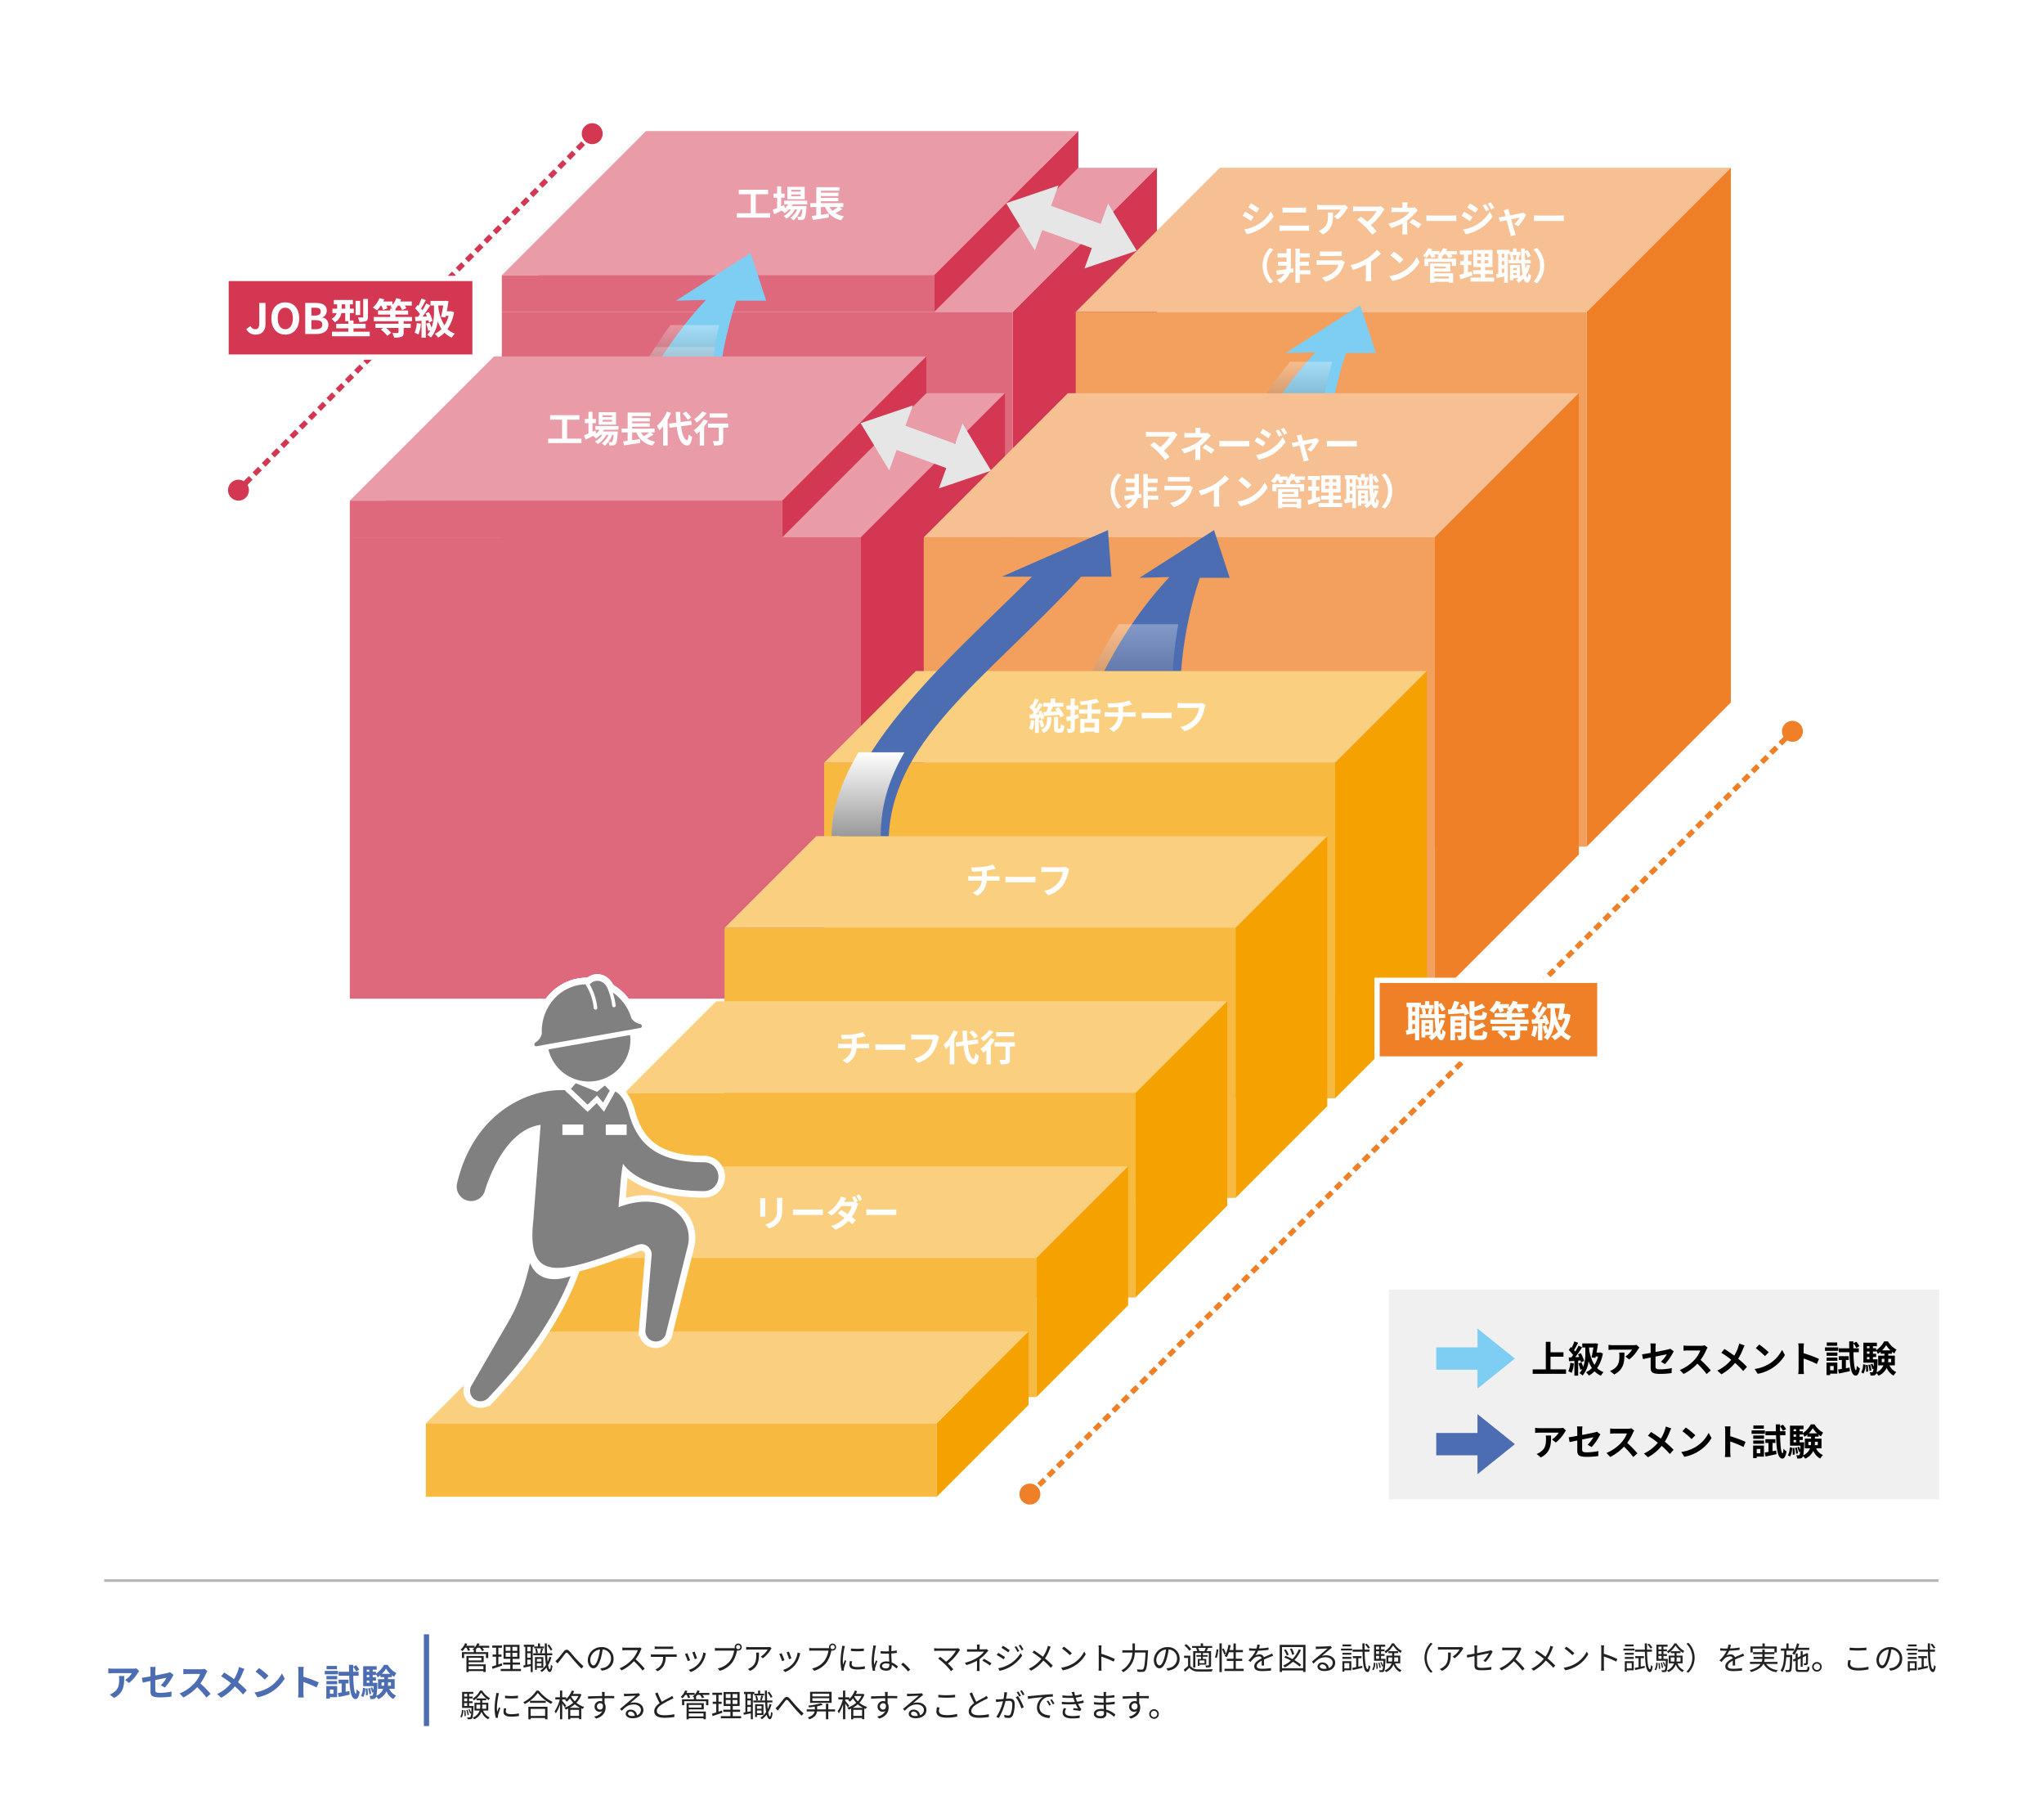 <svg xmlns="http://www.w3.org/2000/svg" xmlns:xlink="http://www.w3.org/1999/xlink" width="780" height="690" viewBox="0 0 780 690"><defs><filter id="a" x="229.384" y="93.51" width="63" height="86.432" filterUnits="userSpaceOnUse"><feOffset dx="3" dy="3" input="SourceAlpha"/><feGaussianBlur result="b"/><feFlood flood-opacity="0.302"/><feComposite operator="in" in2="b"/><feComposite in="SourceGraphic"/></filter><linearGradient id="c" x1="0.5" y1="1" x2="0.5" gradientUnits="objectBoundingBox"><stop offset="0" stop-color="#999"/><stop offset="0.2" stop-color="#bcbcbc"/><stop offset="0.404" stop-color="#d9d9d9"/><stop offset="0.607" stop-color="#eee"/><stop offset="0.807" stop-color="#fafafa"/><stop offset="1" stop-color="#fff"/></linearGradient><filter id="d" x="462.032" y="112.266" width="63" height="87.626" filterUnits="userSpaceOnUse"><feOffset dx="3" dy="4.195" input="SourceAlpha"/><feGaussianBlur result="e"/><feFlood flood-opacity="0.302"/><feComposite operator="in" in2="e"/><feComposite in="SourceGraphic"/></filter><filter id="f" x="406.254" y="199.241" width="63" height="86.433" filterUnits="userSpaceOnUse"><feOffset dx="3" dy="3" input="SourceAlpha"/><feGaussianBlur result="g"/><feFlood flood-opacity="0.302"/><feComposite operator="in" in2="g"/><feComposite in="SourceGraphic"/></filter><filter id="h" x="317.336" y="199.241" width="106.799" height="122.759" filterUnits="userSpaceOnUse"><feOffset dx="3" dy="3" input="SourceAlpha"/><feGaussianBlur result="i"/><feFlood flood-opacity="0.302"/><feComposite operator="in" in2="i"/><feComposite in="SourceGraphic"/></filter><linearGradient id="j" x1="0.5" y1="1" x2="0.5" gradientUnits="objectBoundingBox"><stop offset="0" stop-color="#999"/><stop offset="1" stop-color="#fff"/></linearGradient></defs><g transform="translate(-5760 4502)"><rect width="780" height="690" transform="translate(5760 -4502)" fill="#fff"/><rect width="210" height="80" transform="translate(6290 -4010)" fill="#f0f0f0"/><path d="M969.42,509.132l-14.279,11.46V513.4H939.4v-8.539h15.74v-7.191Z" transform="translate(5368.677 -4492.836)" fill="#7ecef4" fill-rule="evenodd"/><path d="M7.448-1.148V-5.992H12.39V-7.686H7.448v-4H5.656V-1.148H.644V.532H13.37v-1.68Zm7.546-2.52A10.179,10.179,0,0,1,14.252-.42a8.229,8.229,0,0,1,1.274.6,12.944,12.944,0,0,0,.84-3.612Zm3.892-.9a6.886,6.886,0,0,1,.182.728l1.19-.532a11.447,11.447,0,0,0-1.246-2.968l-1.092.462a9.335,9.335,0,0,1,.476.994l-1.512.07c.882-1.134,1.848-2.548,2.618-3.766l-1.358-.63A25.389,25.389,0,0,1,16.9-7.938c-.14-.168-.294-.364-.476-.56.5-.784,1.064-1.862,1.568-2.814l-1.442-.532a17.748,17.748,0,0,1-1.022,2.436c-.112-.1-.224-.2-.322-.28l-.8,1.134a13.738,13.738,0,0,1,1.652,1.9c-.224.322-.434.616-.644.9l-1.022.042.14,1.442c.6-.042,1.3-.084,2.03-.126V1.232H18V-4.494Zm3.29-4.956h1.652c-.2,1.176-.462,2.632-.728,3.808l1.484.168L24.7-6.09h.91a10.487,10.487,0,0,1-1.4,3.206,14.836,14.836,0,0,1-2.03-6.076Zm4.256,1.89-.28.056H25c.224-1.162.434-2.366.574-3.388l-1.106-.154-.252.07H19.572V-9.52h1.162v2.086a14.794,14.794,0,0,1-.826,5.362,14.258,14.258,0,0,0-.644-1.736l-1.176.378a15.28,15.28,0,0,1,.756,2.422l.7-.252A7.045,7.045,0,0,1,18.48.28a6.028,6.028,0,0,1,1.218.882A10.164,10.164,0,0,0,21.98-4.3a11.733,11.733,0,0,0,1.26,2.632A8.045,8.045,0,0,1,20.986-.042a5.513,5.513,0,0,1,1.12,1.232A8.68,8.68,0,0,0,24.234-.434,7.886,7.886,0,0,0,26.7,1.232,5.366,5.366,0,0,1,27.706-.112a6.854,6.854,0,0,1-2.478-1.526,14.073,14.073,0,0,0,2.2-5.614ZM41.37-9.478l-1.106-1.036a7.22,7.22,0,0,1-1.428.126H31.29a11.1,11.1,0,0,1-1.708-.14v1.946c.658-.056,1.12-.1,1.708-.1h7.294a8.326,8.326,0,0,1-2.576,2.6l1.456,1.162a14.259,14.259,0,0,0,3.36-3.836A7.048,7.048,0,0,1,41.37-9.478Zm-5.712,1.89h-2.03a7.761,7.761,0,0,1,.1,1.26c0,2.3-.336,3.78-2.114,5.012a5.532,5.532,0,0,1-1.47.77L31.78.784C35.588-1.26,35.658-4.116,35.658-7.588Zm10.01,5.726C45.668-.21,46.13.56,49.322.56a32.908,32.908,0,0,0,4.34-.308l.056-1.9a22.871,22.871,0,0,1-4.41.476c-1.54,0-1.792-.308-1.792-1.176v-3.71c1.988-.406,3.878-.77,4.312-.868a11.921,11.921,0,0,1-2.24,2.842l1.54.91a20.064,20.064,0,0,0,2.9-4.074c.126-.252.336-.574.462-.77L53.144-9.058a3.947,3.947,0,0,1-.994.322c-.63.154-2.59.546-4.634.938V-9.45a14.715,14.715,0,0,1,.126-1.61H45.556a12.109,12.109,0,0,1,.112,1.61v2c-1.386.252-2.618.462-3.276.546l.336,1.834c.588-.14,1.694-.364,2.94-.616ZM67.4-9.492l-1.148-.854a5.018,5.018,0,0,1-1.442.182H59.864a15.641,15.641,0,0,1-1.652-.1v1.988c.294-.014,1.064-.1,1.652-.1H64.61a10.847,10.847,0,0,1-2.086,3.43,15.694,15.694,0,0,1-5.74,4.018L58.226.588A18.441,18.441,0,0,0,63.49-3.346,31.926,31.926,0,0,1,67.018.616l1.6-1.386a39.357,39.357,0,0,0-3.906-4,20.584,20.584,0,0,0,2.2-3.85A6.614,6.614,0,0,1,67.4-9.492Zm14.126-.8-2.086-.728A8.732,8.732,0,0,1,79.1-9.73,14.518,14.518,0,0,1,77.546-6.4c-1.134-.84-2.6-1.848-3.724-2.534L72.632-7.5a38.492,38.492,0,0,1,3.78,2.66,15.406,15.406,0,0,1-5.32,4.13L72.66.7a17.5,17.5,0,0,0,5.208-4.326A28.19,28.19,0,0,1,80.976-.532l1.442-1.6a36.658,36.658,0,0,0-3.36-3.094A21.144,21.144,0,0,0,80.934-9.03C81.074-9.352,81.34-9.968,81.522-10.29Zm5.572-.35-1.316,1.4a29.109,29.109,0,0,1,3.5,3.024l1.428-1.456A28.275,28.275,0,0,0,87.094-10.64Zm-1.75,9.324L86.52.532a15.162,15.162,0,0,0,5.194-1.974,14.887,14.887,0,0,0,5.18-5.18L95.8-8.6a13.183,13.183,0,0,1-5.1,5.446A14.43,14.43,0,0,1,85.344-1.316Zm16.772-.028a15.377,15.377,0,0,1-.14,1.96h2.184c-.056-.574-.126-1.554-.126-1.96V-5.306a40.437,40.437,0,0,1,5.054,2.086l.8-1.932a45.725,45.725,0,0,0-5.852-2.17V-9.394a15.221,15.221,0,0,1,.126-1.68h-2.184a9.718,9.718,0,0,1,.14,1.68Zm14.728-10.08h-3.99v1.26h3.99Zm.406,1.876h-5.068v1.316h5.068Zm-1.736,7.112v1.61h-1.372v-1.61ZM116.9-3.752h-4.13V1.022h1.372V.476H116.9Zm-4.088-.686h4.116V-5.684h-4.116Zm0-1.89h4.116V-7.6h-4.116Zm7.35,4.732V-4.76h1.092V-6.188h-3.808V-4.76h1.176v3.43c-.532.084-1.022.168-1.442.224L117.516.42c1.2-.252,2.73-.574,4.172-.9l-.112-1.372ZM125.1-7.7V-9.212h-2.072q-.021-.924,0-1.89a9.59,9.59,0,0,1,1.12,1.764l1.2-.672a9.87,9.87,0,0,0-1.2-1.708l-1.12.574v-.7h-1.6c0,.924.014,1.792.028,2.632h-4V-7.7h4.046c.168,5.572.686,8.876,2.422,8.918.518.014,1.218-.476,1.582-2.758a5.241,5.241,0,0,1-1.162-.994c-.056,1.05-.168,1.694-.35,1.694-.532-.042-.854-2.856-.952-6.86ZM126.868.434a6.663,6.663,0,0,0,.784-3.36l-.924-.182a6.5,6.5,0,0,1-.7,3.08Zm.91-3.248a16.572,16.572,0,0,1,.1,2.59l.756-.1a13.712,13.712,0,0,0-.14-2.562Zm.952-.07a10.531,10.531,0,0,1,.434,2.268l.728-.154a11.531,11.531,0,0,0-.462-2.254ZM130.494-5v-.868h1.218v-1.26h-1.218v-.84h1.218v-.322a7.69,7.69,0,0,1,.658,1.19,8.235,8.235,0,0,0,1.078-.8v.756h1.428v.756H132.5v3.7h1.988a4.943,4.943,0,0,1-2.576,2.632,34.4,34.4,0,0,0,.336-4.4c.014-.182.014-.546.014-.546Zm-2.282-.868h.952V-5h-.952Zm.952-2.1v.84h-.952v-.84Zm0-2.03v.77h-.952V-10Zm4.83,1.582a10.46,10.46,0,0,0,1.54-1.988,9.938,9.938,0,0,0,1.638,1.988Zm3.444,3.234v1.288H136.29a12.278,12.278,0,0,0,.056-1.232V-5.18Zm-3.584,1.288V-5.18h1.022v.042a7.558,7.558,0,0,1-.084,1.246Zm5,1.2v-3.7h-2.506V-7.14h1.4v-.77a6.362,6.362,0,0,0,.91.644,9.7,9.7,0,0,1,.826-1.428,9.04,9.04,0,0,1-3.29-3.15h-1.428a8.937,8.937,0,0,1-3.052,3.36v-.742h-1.218V-10h1.5V-11.34H126.84v7.63h4c-.028.6-.056,1.12-.084,1.54a8.08,8.08,0,0,0-.476-1.134l-.658.224a8.2,8.2,0,0,1,.63,1.806l.448-.168a3.257,3.257,0,0,1-.238,1.218.418.418,0,0,1-.378.182,7.931,7.931,0,0,1-.854-.056,3.2,3.2,0,0,1,.336,1.288,5.449,5.449,0,0,0,1.232-.042,1.112,1.112,0,0,0,.84-.49,1.14,1.14,0,0,0,.182-.392,5.571,5.571,0,0,1,.812.98,6.149,6.149,0,0,0,3.108-2.982,6.068,6.068,0,0,0,2.618,2.94,6.478,6.478,0,0,1,1.05-1.316,5.269,5.269,0,0,1-2.618-2.576Z" transform="translate(6344.234 -3978.412)"/><path d="M969.42,541.787l-14.279,11.46v-7.191H939.4v-8.539h15.74v-7.191Z" transform="translate(5368.677 -4492.836)" fill="#4c6db1" fill-rule="evenodd"/><path d="M13.37-9.478l-1.106-1.036a7.22,7.22,0,0,1-1.428.126H3.29a11.1,11.1,0,0,1-1.708-.14v1.946c.658-.056,1.12-.1,1.708-.1h7.294a8.326,8.326,0,0,1-2.576,2.6L9.464-4.914a14.259,14.259,0,0,0,3.36-3.836A7.049,7.049,0,0,1,13.37-9.478ZM7.658-7.588H5.628a7.761,7.761,0,0,1,.1,1.26c0,2.3-.336,3.78-2.114,5.012a5.532,5.532,0,0,1-1.47.77L3.78.784C7.588-1.26,7.658-4.116,7.658-7.588Zm10.01,5.726C17.668-.21,18.13.56,21.322.56a32.908,32.908,0,0,0,4.34-.308l.056-1.9a22.871,22.871,0,0,1-4.41.476c-1.54,0-1.792-.308-1.792-1.176v-3.71c1.988-.406,3.878-.77,4.312-.868a11.921,11.921,0,0,1-2.24,2.842l1.54.91a20.064,20.064,0,0,0,2.9-4.074c.126-.252.336-.574.462-.77L25.144-9.058a3.947,3.947,0,0,1-.994.322c-.63.154-2.59.546-4.634.938V-9.45a14.715,14.715,0,0,1,.126-1.61H17.556a12.109,12.109,0,0,1,.112,1.61v2c-1.386.252-2.618.462-3.276.546l.336,1.834c.588-.14,1.694-.364,2.94-.616ZM39.4-9.492l-1.148-.854a5.018,5.018,0,0,1-1.442.182H31.864a15.641,15.641,0,0,1-1.652-.1v1.988c.294-.014,1.064-.1,1.652-.1H36.61a10.847,10.847,0,0,1-2.086,3.43,15.694,15.694,0,0,1-5.74,4.018L30.226.588A18.441,18.441,0,0,0,35.49-3.346,31.926,31.926,0,0,1,39.018.616l1.6-1.386a39.357,39.357,0,0,0-3.906-4,20.583,20.583,0,0,0,2.2-3.85A6.615,6.615,0,0,1,39.4-9.492Zm14.126-.8-2.086-.728A8.732,8.732,0,0,1,51.1-9.73,14.518,14.518,0,0,1,49.546-6.4c-1.134-.84-2.6-1.848-3.724-2.534L44.632-7.5a38.492,38.492,0,0,1,3.78,2.66,15.406,15.406,0,0,1-5.32,4.13L44.66.7a17.5,17.5,0,0,0,5.208-4.326A28.19,28.19,0,0,1,52.976-.532l1.442-1.6a36.659,36.659,0,0,0-3.36-3.094A21.144,21.144,0,0,0,52.934-9.03C53.074-9.352,53.34-9.968,53.522-10.29Zm5.572-.35-1.316,1.4a29.109,29.109,0,0,1,3.5,3.024l1.428-1.456A28.276,28.276,0,0,0,59.094-10.64Zm-1.75,9.324L58.52.532a15.162,15.162,0,0,0,5.194-1.974,14.887,14.887,0,0,0,5.18-5.18L67.8-8.6a13.183,13.183,0,0,1-5.1,5.446A14.43,14.43,0,0,1,57.344-1.316Zm16.772-.028a15.377,15.377,0,0,1-.14,1.96H76.16c-.056-.574-.126-1.554-.126-1.96V-5.306A40.437,40.437,0,0,1,81.088-3.22l.8-1.932a45.725,45.725,0,0,0-5.852-2.17V-9.394a15.221,15.221,0,0,1,.126-1.68H73.976a9.718,9.718,0,0,1,.14,1.68Zm14.728-10.08h-3.99v1.26h3.99Zm.406,1.876H84.182v1.316H89.25ZM87.514-2.436v1.61H86.142v-1.61ZM88.9-3.752H84.77V1.022h1.372V.476H88.9Zm-4.088-.686h4.116V-5.684H84.812Zm0-1.89h4.116V-7.6H84.812ZM92.162-1.6V-4.76h1.092V-6.188H89.446V-4.76h1.176v3.43c-.532.084-1.022.168-1.442.224L89.516.42c1.2-.252,2.73-.574,4.172-.9l-.112-1.372ZM97.1-7.7V-9.212H95.032q-.021-.924,0-1.89a9.59,9.59,0,0,1,1.12,1.764l1.2-.672a9.87,9.87,0,0,0-1.2-1.708l-1.12.574v-.7h-1.6c0,.924.014,1.792.028,2.632h-4V-7.7h4.046c.168,5.572.686,8.876,2.422,8.918.518.014,1.218-.476,1.582-2.758a5.241,5.241,0,0,1-1.162-.994C96.292-1.484,96.18-.84,96-.84c-.532-.042-.854-2.856-.952-6.86ZM98.868.434a6.663,6.663,0,0,0,.784-3.36l-.924-.182a6.5,6.5,0,0,1-.7,3.08Zm.91-3.248a16.572,16.572,0,0,1,.1,2.59l.756-.1a13.71,13.71,0,0,0-.14-2.562Zm.952-.07a10.531,10.531,0,0,1,.434,2.268l.728-.154a11.532,11.532,0,0,0-.462-2.254ZM102.494-5v-.868h1.218v-1.26h-1.218v-.84h1.218v-.322a7.69,7.69,0,0,1,.658,1.19,8.236,8.236,0,0,0,1.078-.8v.756h1.428v.756H104.5v3.7h1.988a4.943,4.943,0,0,1-2.576,2.632,34.392,34.392,0,0,0,.336-4.4c.014-.182.014-.546.014-.546Zm-2.282-.868h.952V-5h-.952Zm.952-2.1v.84h-.952v-.84Zm0-2.03v.77h-.952V-10Zm4.83,1.582a10.46,10.46,0,0,0,1.54-1.988,9.937,9.937,0,0,0,1.638,1.988Zm3.444,3.234v1.288H108.29a12.276,12.276,0,0,0,.056-1.232V-5.18Zm-3.584,1.288V-5.18h1.022v.042a7.557,7.557,0,0,1-.084,1.246Zm5,1.2v-3.7h-2.506V-7.14h1.4v-.77a6.361,6.361,0,0,0,.91.644,9.7,9.7,0,0,1,.826-1.428,9.04,9.04,0,0,1-3.29-3.15h-1.428a8.937,8.937,0,0,1-3.052,3.36v-.742h-1.218V-10h1.5V-11.34H98.84v7.63h4c-.028.6-.056,1.12-.084,1.54a8.082,8.082,0,0,0-.476-1.134l-.658.224a8.2,8.2,0,0,1,.63,1.806l.448-.168a3.257,3.257,0,0,1-.238,1.218.418.418,0,0,1-.378.182,7.931,7.931,0,0,1-.854-.056,3.2,3.2,0,0,1,.336,1.288,5.449,5.449,0,0,0,1.232-.042,1.112,1.112,0,0,0,.84-.49,1.14,1.14,0,0,0,.182-.392,5.571,5.571,0,0,1,.812.98,6.149,6.149,0,0,0,3.108-2.982,6.068,6.068,0,0,0,2.618,2.94,6.478,6.478,0,0,1,1.05-1.316,5.269,5.269,0,0,1-2.618-2.576Z" transform="translate(6344.234 -3946.757)"/><g transform="translate(5406 -7830.818)"><line x1="293.035" y2="293.035" transform="translate(745.984 3606.892)" fill="none" stroke="#ef8028" stroke-width="2" stroke-dasharray="3 2"/><circle cx="4" cy="4" r="4" transform="translate(1034 3603.818)" fill="#ef8028"/><circle cx="4" cy="4" r="4" transform="translate(743 3894.818)" fill="#ef8028"/></g><g transform="translate(5104.665 -8056.226)"><line x1="136.952" y2="137.843" transform="translate(744.451 3605.312)" fill="none" stroke="#d33752" stroke-width="2" stroke-dasharray="3 2"/><circle cx="4" cy="4" r="4" transform="translate(877.335 3601.226)" fill="#d33752"/><circle cx="4" cy="4" r="4" transform="translate(742.335 3737.226)" fill="#d33752"/></g><g transform="translate(5349.443 -4522.247)"><path d="M852.057,84.247l-55,55h-195l55-55Z" fill="#e99ba8"/><path d="M852.057,263.247l-55,55v-179l55-55Z" fill="#d33752"/><rect width="195" height="179" transform="translate(602.057 139.247)" fill="#de697d"/><path d="M822.058,70.247l-55,55h-165l55-55Z" fill="#e99ba8"/><path d="M822.057,84.247l-55,55v-14l55-55Z" fill="#d33752"/><rect width="165" height="14" transform="translate(602.057 125.247)" fill="#de697d"/></g><g transform="translate(5349.443 -4522.247)"><path d="M1071.057,84.247l-55,55h-195l55-55Z" fill="#f7c093"/><path d="M1071.057,288.247l-55,55v-204l55-55Z" fill="#ef8028"/><rect width="195" height="204" transform="translate(821.057 139.247)" fill="#f3a05e"/></g><path d="M-58.184-11.088l-1.022,1.54c.924.518,2.38,1.47,3.164,2.016l1.05-1.554C-55.72-9.59-57.26-10.584-58.184-11.088Zm-2.6,9.94L-59.738.7a17.035,17.035,0,0,0,4.676-1.736A16.9,16.9,0,0,0-49.49-6.062l-1.078-1.9a14.271,14.271,0,0,1-5.446,5.25A15.17,15.17,0,0,1-60.788-1.148ZM-60.34-7.9l-1.022,1.554c.938.49,2.394,1.442,3.192,1.988l1.022-1.568C-57.862-6.426-59.4-7.392-60.34-7.9Zm14.21-1.61v2.03c.476-.028,1.12-.056,1.652-.056H-38.7c.49,0,1.148.042,1.554.056v-2.03c-.392.042-.994.084-1.554.084h-5.8C-44.968-9.422-45.626-9.45-46.13-9.506ZM-47.306-2.66V-.518c.518-.042,1.2-.084,1.75-.084h8.036a15.208,15.208,0,0,1,1.54.084V-2.66a14.19,14.19,0,0,1-1.54.084h-8.036C-46.1-2.576-46.76-2.618-47.306-2.66ZM-21.14-9.478l-1.106-1.036a7.22,7.22,0,0,1-1.428.126H-31.22a11.1,11.1,0,0,1-1.708-.14v1.946c.658-.056,1.12-.1,1.708-.1h7.294a8.326,8.326,0,0,1-2.576,2.6l1.456,1.162a14.259,14.259,0,0,0,3.36-3.836A7.049,7.049,0,0,1-21.14-9.478Zm-5.712,1.89h-2.03a7.761,7.761,0,0,1,.1,1.26c0,2.3-.336,3.78-2.114,5.012a5.532,5.532,0,0,1-1.47.77L-30.73.784C-26.922-1.26-26.852-4.116-26.852-7.588ZM-7.168-8.82l-1.4-1.148a4.522,4.522,0,0,1-1.3.154h-7.77a13.443,13.443,0,0,1-1.61-.126v1.96c.294-.028,1.05-.1,1.61-.1h7.406A15.538,15.538,0,0,1-13.79-4.046c-.882-.77-1.806-1.526-2.366-1.946L-17.64-4.8a29.78,29.78,0,0,1,3.08,2.688A36.482,36.482,0,0,1-11.886.91l1.638-1.3c-.546-.658-1.372-1.568-2.17-2.366A23.325,23.325,0,0,0-7.644-8.232,4.881,4.881,0,0,1-7.168-8.82Zm8.736-2.618h-2A9.044,9.044,0,0,1-.35-10.15v.728H-2.772a13.171,13.171,0,0,1-1.792-.1v1.834c.434-.042,1.316-.056,1.82-.056H2.324A9.254,9.254,0,0,1-.028-5.656,17.387,17.387,0,0,1-5.74-3.318l1.078,1.652a24.581,24.581,0,0,0,4.3-1.722V-.994A16.127,16.127,0,0,1-.476.8H1.54c-.042-.434-.1-1.232-.1-1.792,0-.882.014-2.408.014-3.528A21.127,21.127,0,0,0,4.4-7.266c.308-.336.728-.812,1.092-1.162L4.326-9.562a4.2,4.2,0,0,1-1.162.14H1.484v-.728A11.474,11.474,0,0,1,1.568-11.438ZM5.684-1.526,6.86-3.066A31.559,31.559,0,0,0,3.5-5.1L2.338-3.752A22.019,22.019,0,0,1,5.684-1.526ZM8.778-6.482v2.2c.518-.042,1.456-.07,2.254-.07H18.55c.588,0,1.3.056,1.638.07v-2.2c-.364.028-.98.084-1.638.084H11.032C10.3-6.4,9.282-6.44,8.778-6.482Zm22.652-4.27-1.176.49a12.646,12.646,0,0,1,1.232,2.2L32.7-8.582A23.807,23.807,0,0,0,31.43-10.752Zm1.918-.672-1.19.49a13.453,13.453,0,0,1,1.316,2.128l1.19-.532A18,18,0,0,0,33.348-11.424Zm-8.008.406-1.008,1.54c.924.518,2.38,1.456,3.164,2l1.036-1.54C27.8-9.534,26.264-10.514,25.34-11.018Zm-2.59,9.94L23.8.756A17.607,17.607,0,0,0,28.476-.966a16.888,16.888,0,0,0,5.558-5.04l-1.078-1.9A14.173,14.173,0,0,1,27.51-2.66,15.013,15.013,0,0,1,22.75-1.078Zm.434-6.748-1.008,1.54c.938.5,2.394,1.442,3.192,2L26.39-5.852C25.676-6.356,24.136-7.322,23.184-7.826ZM40.11-8.89l-1.876.448a4.9,4.9,0,0,1,.392.994c.1.308.224.756.364,1.3-.644.126-1.148.21-1.344.238-.462.084-.84.126-1.288.168l.434,1.68c.42-.1,1.442-.308,2.618-.56.5,1.9,1.078,4.088,1.288,4.844a8.024,8.024,0,0,1,.252,1.232l1.9-.476C42.742.7,42.56.07,42.476-.168c-.21-.728-.812-2.884-1.344-4.816,1.512-.308,2.912-.6,3.248-.658a12.428,12.428,0,0,1-2.072,2.52l1.54.77A22.036,22.036,0,0,0,46.83-6.734l-1.12-.8A2.669,2.669,0,0,1,45-7.308c-.546.126-2.506.5-4.284.84-.154-.546-.28-1.022-.378-1.358C40.25-8.19,40.166-8.568,40.11-8.89ZM49.8-6.482v2.2c.518-.042,1.456-.07,2.254-.07H59.57c.588,0,1.3.056,1.638.07v-2.2c-.364.028-.98.084-1.638.084H52.052C51.324-6.4,50.3-6.44,49.8-6.482ZM-53.718,12.68A9.226,9.226,0,0,0-50.96,19.4l1.33-.588a8.7,8.7,0,0,1-2.506-6.132A8.7,8.7,0,0,1-49.63,6.548l-1.33-.588A9.226,9.226,0,0,0-53.718,12.68Zm11.7,1.05-1.008.14a8.332,8.332,0,0,0,.084-1.134V6.212h-1.638V8h-3.43V9.558h3.43v1.666h-3.276v1.512h3.276v.014a6.181,6.181,0,0,1-.154,1.344c-1.47.2-2.842.364-3.864.462l.322,1.652c.84-.126,1.834-.28,2.884-.448a5.792,5.792,0,0,1-2.842,2.38,8.508,8.508,0,0,1,1.218,1.246,6.876,6.876,0,0,0,3.6-3.948l1.456-.238Zm6.51.728h-4.032V12.736h3.472V11.224h-3.472V9.558h3.78V8h-3.78V6.212H-41.2V19.218h1.666V16H-35.5Zm3.626-7.2V9.068c.406-.028,1.008-.042,1.456-.042h5.362c.5,0,1.162.014,1.54.042V7.262a13.2,13.2,0,0,1-1.512.07h-5.39A11.8,11.8,0,0,1-31.878,7.262Zm9.534,4.06-1.246-.77a2.953,2.953,0,0,1-1.022.14h-6.93c-.434,0-1.036-.042-1.624-.084v1.82c.588-.056,1.288-.07,1.624-.07h6.762a6.074,6.074,0,0,1-1.442,2.422,9.443,9.443,0,0,1-4.844,2.45l1.386,1.582a10.483,10.483,0,0,0,5-3.024A10.061,10.061,0,0,0-22.61,11.91,5.187,5.187,0,0,1-22.344,11.322Zm2.212,1.232.882,1.764A28.053,28.053,0,0,0-14.308,12.3v4.48a15.679,15.679,0,0,1-.1,1.834h2.212a9.625,9.625,0,0,1-.126-1.834V11.126A25.679,25.679,0,0,0-8.554,8.088l-1.512-1.442a17.948,17.948,0,0,1-3.948,3.4A22.512,22.512,0,0,1-20.132,12.554ZM-3.626,7.36l-1.316,1.4a29.109,29.109,0,0,1,3.5,3.024l1.428-1.456A28.276,28.276,0,0,0-3.626,7.36Zm-1.75,9.324L-4.2,18.532A15.162,15.162,0,0,0,.994,16.558a14.887,14.887,0,0,0,5.18-5.18L5.082,9.4a13.182,13.182,0,0,1-5.1,5.446A14.43,14.43,0,0,1-5.376,16.684Zm22.694.154v.784H11.774v-.784Zm-1.064-3.78v.728h-4.48v-.728Zm-4.48,1.918h6.132V11.854H10.178v7.378h1.6v-.378h5.544v.378H18.97V15.62h-7.2ZM20.44,7.122H16.38q.189-.357.336-.714L15.134,6.03A6.455,6.455,0,0,1,13.8,8.06V7.122H10.7c.112-.224.224-.448.322-.672L9.464,6.03A7.516,7.516,0,0,1,7.406,8.872a8.759,8.759,0,0,1,1.358.9,10.341,10.341,0,0,0,1.12-1.344h.224a7.145,7.145,0,0,1,.644,1.344l1.5-.42a7.059,7.059,0,0,0-.462-.924h1.638c-.112.1-.238.2-.35.28.182.084.448.21.7.35H13.16v.98H8.008v2.772H9.576V11.28h8.918v1.526h1.624V10.034H14.756V9.278a9.4,9.4,0,0,0,.77-.854h.812a8.253,8.253,0,0,1,.84,1.372l1.54-.434a7.043,7.043,0,0,0-.588-.938h2.31Zm5.586,7.728c-.448.154-.91.294-1.372.434v-2.8h1.26V10.958h-1.26V8.494h1.5V6.94h-4.62V8.494h1.54v2.464H21.658v1.526h1.414v3.29c-.644.182-1.218.336-1.708.462l.378,1.694c1.344-.434,3.024-.966,4.564-1.512Zm2.156-4.228h1.442v1.2H28.182Zm0-2.478h1.442V9.32H28.182ZM32.41,9.32H31.024V8.144H32.41Zm0,2.506H31.024v-1.2H32.41Zm-1.232,5.446v-1.33h2.968v-1.5H31.178v-1.2h2.814V6.73H26.684v6.51h2.8v1.2h-2.9v1.5h2.9v1.33H25.62v1.512h9V17.272Zm10.738-.952v-.84H43.2v.84ZM43.2,13.562v.84H41.916v-.84Zm-.042-4.914a14.255,14.255,0,0,1-.364,1.708l.714.154h-2l.63-.154a6.239,6.239,0,0,0-.364-1.708Zm-4.676.994h-.924V8.13h.924Zm-.924,5.894V13.842h.924v1.526Zm.924-3.038h-.924V10.986h.924Zm8.6-.182a13.214,13.214,0,0,1-.5,1.54q-.084-.945-.126-2.058h2.1V10.51H46.4c-.028-.938-.042-1.918-.042-2.954A9.6,9.6,0,0,1,47.46,9.6l1.148-.644A8.808,8.808,0,0,0,47.25,6.73l-.9.476V6.156H44.9c.014,1.554.042,3.024.084,4.354h-1.12c.154-.448.35-1.078.56-1.68l-.952-.182h1.2V7.43H43.246V6.17H41.832V7.43H40.46V6.674h-4.8V8.13H36.2v7.63c-.294.056-.574.1-.826.126l.28,1.526c.84-.168,1.834-.378,2.828-.588v2.394h1.386V8.13H40.4v.518H41.51l-.812.2a7.519,7.519,0,0,1,.308,1.666h-.882V11.8h4.914a37.061,37.061,0,0,0,.378,4.144,7.645,7.645,0,0,1-.924,1.078V12.414h-3.85v5.852h1.274v-.812h2.1a8.429,8.429,0,0,1-.994.7,7.482,7.482,0,0,1,.952,1.092,9.672,9.672,0,0,0,1.834-1.638c.336,1.022.8,1.582,1.428,1.6.476,0,1.134-.49,1.484-2.758a4.87,4.87,0,0,1-1.078-.924c-.056,1.106-.168,1.75-.336,1.75s-.322-.392-.448-1.064a13.762,13.762,0,0,0,1.554-3.6Zm6.636.364A9.226,9.226,0,0,0,50.96,5.96l-1.33.588a8.755,8.755,0,0,1,0,12.264l1.33.588A9.226,9.226,0,0,0,53.718,12.68Z" transform="translate(6295.549 -4413.355)" fill="#fff"/><g transform="translate(5349.443 -4522.247)"><g transform="matrix(1, 0, 0, 1, 410.56, 20.25)" filter="url(#a)"><path d="M693.971,113.757l5.97,18.2H688.549c-6.459,19.277-9.455,42.944-6.433,65.228H639.941c8.8-27.631,21.949-49.485,37.022-65.524l-11.441.3Z" transform="translate(-410.56 -20.25)" fill="#7ecef4" fill-rule="evenodd"/></g><path d="M660.636,152.651a185.542,185.542,0,0,0-20.7,44.538h42.175a145.576,145.576,0,0,1,1.207-44.538Z" fill-rule="evenodd" opacity="0.3" fill="url(#c)" style="mix-blend-mode:multiply;isolation:isolate"/></g><g transform="translate(5349.443 -4522.247)"><path d="M794.057,170.247l-55,55h-195l55-55Z" fill="#e99ba8"/><path d="M794.057,321.247l-55,55v-151l55-55Z" fill="#d33752"/><rect width="195" height="176" transform="translate(544.057 225.247)" fill="#de697d"/><path d="M764.058,156.247l-55,55h-165l55-55Z" fill="#e99ba8"/><path d="M764.057,170.247l-55,55v-14l55-55Z" fill="#d33752"/><rect width="165" height="14" transform="translate(544.057 211.247)" fill="#de697d"/></g><path d="M-13.09-1.428V-8.666h4.7V-10.4H-19.572v1.736h4.578v7.238h-5.334V.252H-7.6v-1.68ZM4.046-9.688H.434v-.672H4.046Zm0,1.764H.434V-8.6H4.046Zm1.54-3.584H-1.036v4.732H5.586Zm.952,6.664v-1.4H-2.268v1.4H-.686A6.819,6.819,0,0,1-1.974-3.36l-.294-1.19-1.12.49v-3.3h1.316V-8.932H-3.388V-11.69h-1.54v2.758h-1.4v1.568h1.4v3.948c-.658.266-1.246.5-1.722.686l.616,1.68c.854-.42,1.862-.924,2.87-1.428a5.767,5.767,0,0,1,1.092.98A8.7,8.7,0,0,0-.434-2.87H.392A8.445,8.445,0,0,1-2.464-.336a4.918,4.918,0,0,1,1.092.98A10.683,10.683,0,0,0,1.9-2.87H2.73A7.7,7.7,0,0,1,.126.35,4.587,4.587,0,0,1,1.3,1.274,9.976,9.976,0,0,0,4.1-2.87h.546A6.1,6.1,0,0,1,4.13-.252.479.479,0,0,1,3.71-.1c-.182,0-.546,0-.994-.042a3.32,3.32,0,0,1,.378,1.3,8.8,8.8,0,0,0,1.414-.028A1.305,1.305,0,0,0,5.432.658c.378-.406.6-1.526.8-4.256.014-.2.028-.574.028-.574H.574c.14-.224.28-.448.392-.672ZM18.326-3.808a19.719,19.719,0,0,1-2.142,1.456,6.661,6.661,0,0,1-1.106-1.456Zm.49,0h1.5v-1.47H11.732v-.728h6.734V-7.294H11.732v-.7h6.734V-9.282H11.732v-.742h7.126v-1.358H10.024v6.1H7.7v1.47h2.31V-.6c-.63.07-1.2.154-1.708.21L8.68,1.134c1.694-.252,4-.6,6.146-.952l-.07-1.47c-1.008.154-2.044.308-3.024.448V-3.808h1.61a8.225,8.225,0,0,0,6.188,5.04,7.4,7.4,0,0,1,1.05-1.5,9.259,9.259,0,0,1-3.262-1.2,23.573,23.573,0,0,0,2.576-1.582Z" transform="translate(6061.493 -4419.215)" fill="#fff"/><path d="M773.09,188.877l-15.07-5.485-1.937-.705,2.828-7.77-19.935,6.767,10.921,18,2.828-7.77,1.937.705,15.07,5.485,1.937.705-2.828,7.77,19.935-6.767-10.921-18-2.828,7.77Z" transform="translate(5349.443 -4522.247)" fill="#e6e6e6" fill-rule="evenodd"/><g transform="matrix(1, 0, 0, 1, 5760, -4502)" filter="url(#d)"><path d="M926.619,132.513l5.97,18.2H921.2c-6.459,19.277-9.456,42.944-6.433,65.228H872.589c8.8-27.631,21.949-49.485,37.022-65.524l-11.44.3Z" transform="translate(-410.56 -20.25)" fill="#7ecef4" fill-rule="evenodd"/></g><path d="M828.643,104.966l-15.07-5.485-1.937-.705,2.828-7.77-19.935,6.767,10.921,18,2.828-7.77,1.937.705,15.07,5.485,1.937.705-2.828,7.77L844.33,115.9l-10.921-18-2.828,7.77Z" transform="translate(5349.443 -4522.247)" fill="#e6e6e6" fill-rule="evenodd"/><g transform="translate(5349.443 -4522.247)"><path d="M1013.057,170.247l-55,55h-195l55-55Z" fill="#f7c093"/><path d="M1013.057,346.247l-55,55v-176l55-55Z" fill="#ef8028"/><rect width="195" height="176" transform="translate(763.057 225.247)" fill="#f3a05e"/></g><path d="M-27.09-1.428V-8.666h4.7V-10.4H-33.572v1.736h4.578v7.238h-5.334V.252H-21.6v-1.68Zm17.136-8.26h-3.612v-.672h3.612Zm0,1.764h-3.612V-8.6h3.612Zm1.54-3.584h-6.622v4.732h6.622Zm.952,6.664v-1.4h-8.806v1.4h1.582A6.819,6.819,0,0,1-15.974-3.36l-.294-1.19-1.12.49v-3.3h1.316V-8.932h-1.316V-11.69h-1.54v2.758h-1.4v1.568h1.4v3.948c-.658.266-1.246.5-1.722.686l.616,1.68c.854-.42,1.862-.924,2.87-1.428a5.767,5.767,0,0,1,1.092.98A8.7,8.7,0,0,0-14.434-2.87h.826A8.445,8.445,0,0,1-16.464-.336a4.918,4.918,0,0,1,1.092.98A10.683,10.683,0,0,0-12.1-2.87h.826a7.7,7.7,0,0,1-2.6,3.22,4.587,4.587,0,0,1,1.176.924A9.976,9.976,0,0,0-9.9-2.87h.546A6.1,6.1,0,0,1-9.87-.252a.479.479,0,0,1-.42.154c-.182,0-.546,0-.994-.042a3.32,3.32,0,0,1,.378,1.3,8.8,8.8,0,0,0,1.414-.028A1.305,1.305,0,0,0-8.568.658c.378-.406.6-1.526.8-4.256.014-.2.028-.574.028-.574h-5.684c.14-.224.28-.448.392-.672ZM4.326-3.808A19.719,19.719,0,0,1,2.184-2.352,6.661,6.661,0,0,1,1.078-3.808Zm.49,0h1.5v-1.47H-2.268v-.728H4.466V-7.294H-2.268v-.7H4.466V-9.282H-2.268v-.742H4.858v-1.358H-3.976v6.1H-6.3v1.47h2.31V-.6c-.63.07-1.2.154-1.708.21l.378,1.526c1.694-.252,4-.6,6.146-.952l-.07-1.47c-1.008.154-2.044.308-3.024.448V-3.808h1.61A8.225,8.225,0,0,0,5.53,1.232a7.4,7.4,0,0,1,1.05-1.5,9.259,9.259,0,0,1-3.262-1.2A23.573,23.573,0,0,0,5.894-3.052Zm15.456-5.7a12.645,12.645,0,0,0-2.016-2.254l-1.246.77a11.912,11.912,0,0,1,1.918,2.352Zm-9.282-2.24a14.633,14.633,0,0,1-3.822,5.46,10.693,10.693,0,0,1,.924,1.694A13.192,13.192,0,0,0,9.548-6.16V1.19h1.736V-8.652a22.243,22.243,0,0,0,1.3-2.576ZM20.482-6.72l-.238-1.568-3.99.518c-.1-1.19-.154-2.506-.182-3.878H14.378c.042,1.47.126,2.842.224,4.1l-2.828.378.238,1.61,2.758-.378c.5,4.27,1.61,6.9,3.976,7.126.784.042,1.54-.6,1.89-3.3a5.728,5.728,0,0,1-1.358-.952c-.112,1.554-.28,2.254-.6,2.226-1.12-.14-1.862-2.212-2.254-5.32Zm13.58-4.34h-6.8v1.582h6.8Zm-9.492-.8a12.455,12.455,0,0,1-3.164,2.982,9.679,9.679,0,0,1,.924,1.358A18.8,18.8,0,0,0,26.18-11.2ZM25.1-8.834a13.641,13.641,0,0,1-3.85,4.186,16.4,16.4,0,0,1,1.134,1.442c.378-.308.756-.658,1.148-1.036V1.232H25.2V-6.076a18.569,18.569,0,0,0,1.5-2.142Zm9.31,1.624H26.67v1.582H30.8V-.756c0,.21-.1.266-.35.266s-1.176.014-1.974-.028a7.079,7.079,0,0,1,.5,1.694A7.729,7.729,0,0,0,31.71.9c.616-.252.784-.714.784-1.61V-5.628h1.918Z" transform="translate(6003.493 -4333.215)" fill="#fff"/><rect width="95" height="30" transform="translate(5846.267 -4395.774)" fill="#d33752" stroke="#fff" stroke-width="2"/><path d="M-36.12.224c2.544,0,3.664-1.824,3.664-4.048v-8.032h-2.368v7.84c0,1.632-.544,2.192-1.584,2.192a2,2,0,0,1-1.76-1.232l-1.616,1.2A3.869,3.869,0,0,0-36.12.224Zm11.216,0c3.136,0,5.3-2.352,5.3-6.192s-2.16-6.1-5.3-6.1-5.3,2.24-5.3,6.1C-30.2-2.128-28.04.224-24.9.224Zm0-2.048c-1.76,0-2.88-1.616-2.88-4.144,0-2.544,1.12-4.064,2.88-4.064s2.88,1.52,2.88,4.064C-22.024-3.44-23.144-1.824-24.9-1.824ZM-17.288,0h4.224c2.608,0,4.592-1.1,4.592-3.488a2.692,2.692,0,0,0-2.224-2.8v-.08A2.686,2.686,0,0,0-9.08-8.928c0-2.208-1.856-2.928-4.288-2.928h-3.92Zm2.368-7.024v-3.008h1.408c1.424,0,2.128.416,2.128,1.456,0,.944-.656,1.552-2.16,1.552Zm0,5.2V-5.28h1.648c1.632,0,2.5.5,2.5,1.648,0,1.232-.88,1.808-2.5,1.808ZM6.648-13.376H4.84v6.8c0,.208-.08.256-.3.272-.24.016-1.008.016-1.728-.016a7.151,7.151,0,0,1,.56,1.68,6.59,6.59,0,0,0,2.512-.3c.608-.272.768-.72.768-1.6Zm-2.976.736H1.928v5.408H3.672Zm-7.04,2.992v-1.68h1.344v1.68ZM1.128-.88V-2.16H5.752V-3.888H1.128v-1.28H-.248v-2.8h1.5v-1.68h-1.5v-1.68H.888v-1.664H-6.376v1.664h1.264v1.68H-6.92v1.68H-5.3A3.535,3.535,0,0,1-7.256-5.792,8.183,8.183,0,0,1-6.008-4.464,4.882,4.882,0,0,0-3.5-7.968h1.472V-4.9h1.2v1.008h-4.64V-2.16h4.64V-.88H-7.08V.88H7.336V-.88Zm22.32-4V-6.5h-6.32v-.912h4.848V-8.976H17.128v-.64a8.594,8.594,0,0,0,.944-1.232H18.7a8.984,8.984,0,0,1,.992,1.7L21.32-9.84a7.638,7.638,0,0,0-.608-1.008h2.656V-12.4H18.952a6.781,6.781,0,0,0,.336-.816l-1.824-.464A8.148,8.148,0,0,1,15.976-11.1v-1.3h-3.5c.144-.272.272-.528.384-.8l-1.824-.48a9.673,9.673,0,0,1-2.544,3.6,11.855,11.855,0,0,1,1.584,1.056,14.036,14.036,0,0,0,1.488-1.824h.16a8.974,8.974,0,0,1,.736,1.68l1.632-.672a6.9,6.9,0,0,0-.48-1.008h2.144a4.634,4.634,0,0,1-.576.544c.24.128.592.352.928.56h-.96v.768H10.5v1.568h4.64V-6.5H8.888V-4.88H18.3v.96H9.5v1.6H12.44l-.848.64A10.725,10.725,0,0,1,14.008.72L15.48-.464A9.849,9.849,0,0,0,13.544-2.32H18.3v1.7c0,.192-.08.256-.336.256s-1.216,0-2.032-.032a8,8,0,0,1,.688,1.776,7.908,7.908,0,0,0,2.768-.288c.688-.288.88-.736.88-1.68V-2.32h2.7v-1.6h-2.7v-.96Zm1.84.688A11.633,11.633,0,0,1,24.44-.48,9.4,9.4,0,0,1,25.9.208a14.793,14.793,0,0,0,.96-4.128Zm4.448-1.024a7.87,7.87,0,0,1,.208.832l1.36-.608A13.082,13.082,0,0,0,29.88-8.384l-1.248.528a10.669,10.669,0,0,1,.544,1.136l-1.728.08c1.008-1.3,2.112-2.912,2.992-4.3l-1.552-.72a29.016,29.016,0,0,1-1.424,2.592c-.16-.192-.336-.416-.544-.64.576-.9,1.216-2.128,1.792-3.216l-1.648-.608A20.283,20.283,0,0,1,25.9-10.752c-.128-.112-.256-.224-.368-.32l-.912,1.3A15.7,15.7,0,0,1,26.5-7.6c-.256.368-.5.7-.736,1.024L24.6-6.528l.16,1.648c.688-.048,1.488-.1,2.32-.144V1.408h1.648V-5.136ZM33.5-10.88h1.888c-.224,1.344-.528,3.008-.832,4.352l1.7.192.128-.624h1.04a11.985,11.985,0,0,1-1.6,3.664A16.956,16.956,0,0,1,33.5-10.24ZM38.36-8.72l-.32.064H36.728c.256-1.328.5-2.7.656-3.872L36.12-12.7l-.288.08H30.52v1.744h1.328V-8.5A16.907,16.907,0,0,1,30.9-2.368a16.294,16.294,0,0,0-.736-1.984l-1.344.432a17.463,17.463,0,0,1,.864,2.768l.8-.288A8.051,8.051,0,0,1,29.272.32a6.889,6.889,0,0,1,1.392,1.008,11.616,11.616,0,0,0,2.608-6.24A13.409,13.409,0,0,0,34.712-1.9,9.194,9.194,0,0,1,32.136-.048a6.3,6.3,0,0,1,1.28,1.408A9.92,9.92,0,0,0,35.848-.5a9.012,9.012,0,0,0,2.816,1.9A6.132,6.132,0,0,1,39.816-.128a7.833,7.833,0,0,1-2.832-1.744A16.084,16.084,0,0,0,39.5-8.288Z" transform="translate(5893.767 -4374.576)" fill="#fff"/><path d="M-28.168-8.82l-1.4-1.148a4.522,4.522,0,0,1-1.3.154h-7.77a13.443,13.443,0,0,1-1.61-.126v1.96c.294-.028,1.05-.1,1.61-.1h7.406A15.538,15.538,0,0,1-34.79-4.046c-.882-.77-1.806-1.526-2.366-1.946L-38.64-4.8a29.78,29.78,0,0,1,3.08,2.688A36.482,36.482,0,0,1-32.886.91l1.638-1.3c-.546-.658-1.372-1.568-2.17-2.366a23.325,23.325,0,0,0,4.774-5.474A4.881,4.881,0,0,1-28.168-8.82Zm8.736-2.618h-2a9.044,9.044,0,0,1,.084,1.288v.728h-2.422a13.171,13.171,0,0,1-1.792-.1v1.834c.434-.042,1.316-.056,1.82-.056h5.068a9.254,9.254,0,0,1-2.352,2.086A17.387,17.387,0,0,1-26.74-3.318l1.078,1.652a24.581,24.581,0,0,0,4.3-1.722V-.994A16.127,16.127,0,0,1-21.476.8h2.016c-.042-.434-.1-1.232-.1-1.792,0-.882.014-2.408.014-3.528A21.127,21.127,0,0,0-16.6-7.266c.308-.336.728-.812,1.092-1.162l-1.162-1.134a4.2,4.2,0,0,1-1.162.14h-1.68v-.728A11.474,11.474,0,0,1-19.432-11.438Zm4.116,9.912,1.176-1.54A31.559,31.559,0,0,0-17.5-5.1l-1.162,1.344A22.019,22.019,0,0,1-15.316-1.526Zm3.094-4.956v2.2c.518-.042,1.456-.07,2.254-.07H-2.45c.588,0,1.3.056,1.638.07v-2.2c-.364.028-.98.084-1.638.084H-9.968C-10.7-6.4-11.718-6.44-12.222-6.482Zm22.652-4.27-1.176.49a12.646,12.646,0,0,1,1.232,2.2L11.7-8.582A23.807,23.807,0,0,0,10.43-10.752Zm1.918-.672-1.19.49a13.453,13.453,0,0,1,1.316,2.128l1.19-.532A18,18,0,0,0,12.348-11.424Zm-8.008.406L3.332-9.478c.924.518,2.38,1.456,3.164,2l1.036-1.54C6.8-9.534,5.264-10.514,4.34-11.018ZM1.75-1.078,2.8.756A17.607,17.607,0,0,0,7.476-.966a16.888,16.888,0,0,0,5.558-5.04l-1.078-1.9A14.172,14.172,0,0,1,6.51-2.66,15.013,15.013,0,0,1,1.75-1.078Zm.434-6.748L1.176-6.286c.938.5,2.394,1.442,3.192,2L5.39-5.852C4.676-6.356,3.136-7.322,2.184-7.826ZM19.11-8.89l-1.876.448a4.9,4.9,0,0,1,.392.994c.1.308.224.756.364,1.3-.644.126-1.148.21-1.344.238-.462.084-.84.126-1.288.168l.434,1.68c.42-.1,1.442-.308,2.618-.56.5,1.9,1.078,4.088,1.288,4.844a8.024,8.024,0,0,1,.252,1.232l1.9-.476C21.742.7,21.56.07,21.476-.168c-.21-.728-.812-2.884-1.344-4.816,1.512-.308,2.912-.6,3.248-.658a12.428,12.428,0,0,1-2.072,2.52l1.54.77A22.036,22.036,0,0,0,25.83-6.734l-1.12-.8A2.669,2.669,0,0,1,24-7.308c-.546.126-2.506.5-4.284.84-.154-.546-.28-1.022-.378-1.358C19.25-8.19,19.166-8.568,19.11-8.89ZM28.8-6.482v2.2c.518-.042,1.456-.07,2.254-.07H38.57c.588,0,1.3.056,1.638.07v-2.2c-.364.028-.98.084-1.638.084H31.052C30.324-6.4,29.3-6.44,28.8-6.482ZM-53.718,12.68A9.226,9.226,0,0,0-50.96,19.4l1.33-.588a8.7,8.7,0,0,1-2.506-6.132A8.7,8.7,0,0,1-49.63,6.548l-1.33-.588A9.226,9.226,0,0,0-53.718,12.68Zm11.7,1.05-1.008.14a8.332,8.332,0,0,0,.084-1.134V6.212h-1.638V8h-3.43V9.558h3.43v1.666h-3.276v1.512h3.276v.014a6.181,6.181,0,0,1-.154,1.344c-1.47.2-2.842.364-3.864.462l.322,1.652c.84-.126,1.834-.28,2.884-.448a5.792,5.792,0,0,1-2.842,2.38,8.508,8.508,0,0,1,1.218,1.246,6.876,6.876,0,0,0,3.6-3.948l1.456-.238Zm6.51.728h-4.032V12.736h3.472V11.224h-3.472V9.558h3.78V8h-3.78V6.212H-41.2V19.218h1.666V16H-35.5Zm3.626-7.2V9.068c.406-.028,1.008-.042,1.456-.042h5.362c.5,0,1.162.014,1.54.042V7.262a13.2,13.2,0,0,1-1.512.07h-5.39A11.8,11.8,0,0,1-31.878,7.262Zm9.534,4.06-1.246-.77a2.953,2.953,0,0,1-1.022.14h-6.93c-.434,0-1.036-.042-1.624-.084v1.82c.588-.056,1.288-.07,1.624-.07h6.762a6.074,6.074,0,0,1-1.442,2.422,9.443,9.443,0,0,1-4.844,2.45l1.386,1.582a10.483,10.483,0,0,0,5-3.024A10.061,10.061,0,0,0-22.61,11.91,5.187,5.187,0,0,1-22.344,11.322Zm2.212,1.232.882,1.764A28.053,28.053,0,0,0-14.308,12.3v4.48a15.679,15.679,0,0,1-.1,1.834h2.212a9.625,9.625,0,0,1-.126-1.834V11.126A25.679,25.679,0,0,0-8.554,8.088l-1.512-1.442a17.948,17.948,0,0,1-3.948,3.4A22.512,22.512,0,0,1-20.132,12.554ZM-3.626,7.36l-1.316,1.4a29.109,29.109,0,0,1,3.5,3.024l1.428-1.456A28.276,28.276,0,0,0-3.626,7.36Zm-1.75,9.324L-4.2,18.532A15.162,15.162,0,0,0,.994,16.558a14.887,14.887,0,0,0,5.18-5.18L5.082,9.4a13.182,13.182,0,0,1-5.1,5.446A14.43,14.43,0,0,1-5.376,16.684Zm22.694.154v.784H11.774v-.784Zm-1.064-3.78v.728h-4.48v-.728Zm-4.48,1.918h6.132V11.854H10.178v7.378h1.6v-.378h5.544v.378H18.97V15.62h-7.2ZM20.44,7.122H16.38q.189-.357.336-.714L15.134,6.03A6.455,6.455,0,0,1,13.8,8.06V7.122H10.7c.112-.224.224-.448.322-.672L9.464,6.03A7.516,7.516,0,0,1,7.406,8.872a8.759,8.759,0,0,1,1.358.9,10.341,10.341,0,0,0,1.12-1.344h.224a7.145,7.145,0,0,1,.644,1.344l1.5-.42a7.059,7.059,0,0,0-.462-.924h1.638c-.112.1-.238.2-.35.28.182.084.448.21.7.35H13.16v.98H8.008v2.772H9.576V11.28h8.918v1.526h1.624V10.034H14.756V9.278a9.4,9.4,0,0,0,.77-.854h.812a8.253,8.253,0,0,1,.84,1.372l1.54-.434a7.043,7.043,0,0,0-.588-.938h2.31Zm5.586,7.728c-.448.154-.91.294-1.372.434v-2.8h1.26V10.958h-1.26V8.494h1.5V6.94h-4.62V8.494h1.54v2.464H21.658v1.526h1.414v3.29c-.644.182-1.218.336-1.708.462l.378,1.694c1.344-.434,3.024-.966,4.564-1.512Zm2.156-4.228h1.442v1.2H28.182Zm0-2.478h1.442V9.32H28.182ZM32.41,9.32H31.024V8.144H32.41Zm0,2.506H31.024v-1.2H32.41Zm-1.232,5.446v-1.33h2.968v-1.5H31.178v-1.2h2.814V6.73H26.684v6.51h2.8v1.2h-2.9v1.5h2.9v1.33H25.62v1.512h9V17.272Zm10.738-.952v-.84H43.2v.84ZM43.2,13.562v.84H41.916v-.84Zm-.042-4.914a14.255,14.255,0,0,1-.364,1.708l.714.154h-2l.63-.154a6.239,6.239,0,0,0-.364-1.708Zm-4.676.994h-.924V8.13h.924Zm-.924,5.894V13.842h.924v1.526Zm.924-3.038h-.924V10.986h.924Zm8.6-.182a13.214,13.214,0,0,1-.5,1.54q-.084-.945-.126-2.058h2.1V10.51H46.4c-.028-.938-.042-1.918-.042-2.954A9.6,9.6,0,0,1,47.46,9.6l1.148-.644A8.808,8.808,0,0,0,47.25,6.73l-.9.476V6.156H44.9c.014,1.554.042,3.024.084,4.354h-1.12c.154-.448.35-1.078.56-1.68l-.952-.182h1.2V7.43H43.246V6.17H41.832V7.43H40.46V6.674h-4.8V8.13H36.2v7.63c-.294.056-.574.1-.826.126l.28,1.526c.84-.168,1.834-.378,2.828-.588v2.394h1.386V8.13H40.4v.518H41.51l-.812.2a7.519,7.519,0,0,1,.308,1.666h-.882V11.8h4.914a37.061,37.061,0,0,0,.378,4.144,7.645,7.645,0,0,1-.924,1.078V12.414h-3.85v5.852h1.274v-.812h2.1a8.429,8.429,0,0,1-.994.7,7.482,7.482,0,0,1,.952,1.092,9.672,9.672,0,0,0,1.834-1.638c.336,1.022.8,1.582,1.428,1.6.476,0,1.134-.49,1.484-2.758a4.87,4.87,0,0,1-1.078-.924c-.056,1.106-.168,1.75-.336,1.75s-.322-.392-.448-1.064a13.762,13.762,0,0,0,1.554-3.6Zm6.636.364A9.226,9.226,0,0,0,50.96,5.96l-1.33.588a8.755,8.755,0,0,1,0,12.264l1.33.588A9.226,9.226,0,0,0,53.718,12.68Z" transform="translate(6237.549 -4327.355)" fill="#fff"/><g transform="matrix(1, 0, 0, 1, 5760, -4502)" filter="url(#f)"><path d="M870.841,219.488l5.97,18.2H865.419c-6.458,19.277-9.455,42.945-6.432,65.229H816.811c8.8-27.632,21.949-49.486,37.022-65.524l-11.44.295Z" transform="translate(-410.56 -20.25)" fill="#4c6db1" fill-rule="evenodd"/></g><g transform="translate(5349.443 -4522.247)"><path d="M955.057,276.247l-35,35h-195l35-35Z" fill="#fad080"/><path d="M955.057,404.247l-35,35v-128l35-35Z" fill="#f5a200"/><rect width="195" height="128" transform="translate(725.057 311.247)" fill="#f7b940"/></g><path d="M-28.686-5.18c1.582-.126,3.766-.308,5.852-.476a9.534,9.534,0,0,1,.5.994l1.372-.742a16.19,16.19,0,0,0-2.1-3.192l-1.274.686q.315.42.63.882c-.784.056-1.568.112-2.324.168.28-.588.588-1.26.868-1.89h3.92v-1.484H-24.36v-1.624h-1.694v1.624H-28.91V-8.75h1.89a18.771,18.771,0,0,1-.7,2c-.392.028-.77.042-1.106.056Zm-4.9,1.512A10.179,10.179,0,0,1-34.328-.42a8.229,8.229,0,0,1,1.274.6,12.944,12.944,0,0,0,.84-3.612Zm3.724-.882a6.713,6.713,0,0,1,.182.714l1.176-.532a11.868,11.868,0,0,0-1.232-2.968l-1.106.462c.168.308.336.658.49,1.008L-31.7-5.81c.882-1.134,1.848-2.548,2.618-3.766l-1.358-.63a25.389,25.389,0,0,1-1.246,2.268c-.14-.168-.294-.364-.476-.56.5-.784,1.064-1.862,1.568-2.814l-1.442-.532a17.748,17.748,0,0,1-1.022,2.436c-.112-.1-.224-.2-.322-.28l-.8,1.134a13.738,13.738,0,0,1,1.652,1.9c-.224.322-.448.63-.658.9l-1.008.042.14,1.442,2.03-.126V1.232h1.442V-4.494ZM-28.5-1.26a15.435,15.435,0,0,0-.868-2.52l-1.176.364a16.565,16.565,0,0,1,.812,2.6ZM-27.356-4.8c-.084,2.436-.266,3.934-2.38,4.816A4.428,4.428,0,0,1-28.8,1.246C-26.264.14-25.886-1.834-25.774-4.8ZM-23-.336c-.2,0-.224-.042-.224-.448V-4.816h-1.568V-.77c0,1.414.28,1.89,1.5,1.89h.924c1.008,0,1.386-.532,1.512-2.562a4.175,4.175,0,0,1-1.386-.63c-.028,1.512-.07,1.736-.294,1.736Zm7.49-5.6c-.434.126-.9.252-1.358.35V-7.658h1.414V-9.2H-16.87v-2.646h-1.568V-9.2H-20.02v1.54h1.582V-5.18c-.658.154-1.246.294-1.75.406l.42,1.582,1.33-.35V-.6c0,.21-.084.266-.266.28s-.728,0-1.26-.028A6.552,6.552,0,0,1-19.5,1.2,4.133,4.133,0,0,0-17.472.9c.448-.266.6-.672.6-1.5V-3.976c.518-.154,1.05-.294,1.554-.448Zm6.2,5.152h-3.85V-2.646h3.85Zm2.3-5.334V-7.686h-3.4V-9.842a24.2,24.2,0,0,0,2.856-.616L-8.624-11.8a34.517,34.517,0,0,1-6.356,1.05,6.238,6.238,0,0,1,.434,1.372c.8-.056,1.666-.14,2.52-.252v1.946H-15.2v1.568h3.178v1.96H-14.77v5.39h1.61v-.5h3.85v.448h1.694V-4.158h-2.8v-1.96Zm2.576-3.934L-4-8.428C-3.066-8.456-1.6-8.5-.252-8.61v1.988H-4.2a12.187,12.187,0,0,1-1.288-.084V-4.9c.364-.028.882-.056,1.316-.056h3.85A5.541,5.541,0,0,1-3.836-.406L-2.058.812A7.055,7.055,0,0,0,1.526-4.956H5.152c.378,0,.854.028,1.232.056V-6.706c-.308.028-.966.084-1.274.084H1.582V-8.848A22.6,22.6,0,0,0,3.934-9.31c.238-.056.6-.154,1.078-.266l-1.148-1.54a15.174,15.174,0,0,1-3.528.84A33.037,33.037,0,0,1-4.438-10.052ZM8.708-6.482v2.2c.518-.042,1.456-.07,2.254-.07H18.48c.588,0,1.3.056,1.638.07v-2.2c-.364.028-.98.084-1.638.084H10.962C10.234-6.4,9.212-6.44,8.708-6.482ZM33.026-9.324l-1.372-.882a4.693,4.693,0,0,1-1.106.112H24.08c-.462,0-1.26-.07-1.68-.112v1.974c.364-.028,1.036-.056,1.666-.056H30.59A8.862,8.862,0,0,1,28.952-4.34a9.313,9.313,0,0,1-5.488,3.29L24.99.616a11.2,11.2,0,0,0,5.628-3.864,14.388,14.388,0,0,0,2.1-5.1A6.115,6.115,0,0,1,33.026-9.324Z" transform="translate(6187 -4223.634)" fill="#fff"/><g transform="translate(5349.443 -4522.247)"><g transform="matrix(1, 0, 0, 1, 410.56, 20.25)" filter="url(#h)"><path d="M801.413,237.242H789.877l40.48-17.754,1.335,17.754H820.155c-36.922,39.879-73.52,62.977-73.52,102.005H727.893C727.893,303.877,772.034,266.622,801.413,237.242Z" transform="translate(-410.56 -20.25)" fill="#4c6db1" fill-rule="evenodd"/></g><path d="M727.893,339.247h18.742c0-12.662,3.725-22.763,9.072-32H738.174C732.227,317.409,727.893,328,727.893,339.247Z" fill="url(#j)" style="mix-blend-mode:multiply;isolation:isolate"/></g><g transform="translate(5349.443 -4522.247)"><path d="M917.057,339.247l-35,35h-195l35-35Z" fill="#fad080"/><path d="M917.057,442.247l-35,35v-103l35-35Z" fill="#f5a200"/><rect width="195" height="103" transform="translate(687.057 374.247)" fill="#f7b940"/></g><g transform="translate(5349.443 -4522.247)"><path d="M878.876,402.247l-35,35h-195l35-35Z" fill="#fad080"/><path d="M878.876,480.247l-35,35v-78l35-35Z" fill="#f5a200"/><rect width="195" height="78" transform="translate(648.876 437.247)" fill="#f7b940"/></g><path d="M-18.438-10.052-18-8.428c.938-.028,2.408-.07,3.752-.182v1.988H-18.2a12.187,12.187,0,0,1-1.288-.084V-4.9c.364-.028.882-.056,1.316-.056h3.85a5.541,5.541,0,0,1-3.514,4.55L-16.058.812a7.055,7.055,0,0,0,3.584-5.768h3.626c.378,0,.854.028,1.232.056V-6.706c-.308.028-.966.084-1.274.084h-3.528V-8.848a22.6,22.6,0,0,0,2.352-.462c.238-.056.6-.154,1.078-.266l-1.148-1.54a15.174,15.174,0,0,1-3.528.84A33.037,33.037,0,0,1-18.438-10.052Zm13.146,3.57v2.2c.518-.042,1.456-.07,2.254-.07H4.48c.588,0,1.3.056,1.638.07v-2.2c-.364.028-.98.084-1.638.084H-3.038C-3.766-6.4-4.788-6.44-5.292-6.482ZM19.026-9.324l-1.372-.882a4.693,4.693,0,0,1-1.106.112H10.08c-.462,0-1.26-.07-1.68-.112v1.974c.364-.028,1.036-.056,1.666-.056H16.59A8.862,8.862,0,0,1,14.952-4.34,9.313,9.313,0,0,1,9.464-1.05L10.99.616a11.2,11.2,0,0,0,5.628-3.864,14.388,14.388,0,0,0,2.1-5.1A6.115,6.115,0,0,1,19.026-9.324Z" transform="translate(6149 -4161.051)" fill="#fff"/><path d="M-32.438-10.052-32-8.428c.938-.028,2.408-.07,3.752-.182v1.988H-32.2a12.187,12.187,0,0,1-1.288-.084V-4.9c.364-.028.882-.056,1.316-.056h3.85a5.541,5.541,0,0,1-3.514,4.55L-30.058.812a7.055,7.055,0,0,0,3.584-5.768h3.626c.378,0,.854.028,1.232.056V-6.706c-.308.028-.966.084-1.274.084h-3.528V-8.848a22.6,22.6,0,0,0,2.352-.462c.238-.056.6-.154,1.078-.266l-1.148-1.54a15.174,15.174,0,0,1-3.528.84A33.037,33.037,0,0,1-32.438-10.052Zm13.146,3.57v2.2c.518-.042,1.456-.07,2.254-.07H-9.52c.588,0,1.3.056,1.638.07v-2.2c-.364.028-.98.084-1.638.084h-7.518C-17.766-6.4-18.788-6.44-19.292-6.482ZM5.026-9.324l-1.372-.882a4.693,4.693,0,0,1-1.106.112H-3.92c-.462,0-1.26-.07-1.68-.112v1.974c.364-.028,1.036-.056,1.666-.056H2.59A8.862,8.862,0,0,1,.952-4.34,9.313,9.313,0,0,1-4.536-1.05L-3.01.616A11.2,11.2,0,0,0,2.618-3.248a14.388,14.388,0,0,0,2.1-5.1A6.115,6.115,0,0,1,5.026-9.324Zm14.826-.182a12.645,12.645,0,0,0-2.016-2.254l-1.246.77a11.912,11.912,0,0,1,1.918,2.352Zm-9.282-2.24a14.633,14.633,0,0,1-3.822,5.46,10.693,10.693,0,0,1,.924,1.694A13.192,13.192,0,0,0,9.128-6.16V1.19h1.736V-8.652a22.243,22.243,0,0,0,1.3-2.576ZM20.062-6.72l-.238-1.568-3.99.518c-.1-1.19-.154-2.506-.182-3.878H13.958c.042,1.47.126,2.842.224,4.1l-2.828.378.238,1.61,2.758-.378c.5,4.27,1.61,6.9,3.976,7.126.784.042,1.54-.6,1.89-3.3a5.728,5.728,0,0,1-1.358-.952c-.112,1.554-.28,2.254-.6,2.226C17.136-.98,16.394-3.052,16-6.16Zm13.58-4.34h-6.8v1.582h6.8Zm-9.492-.8a12.455,12.455,0,0,1-3.164,2.982,9.679,9.679,0,0,1,.924,1.358A18.8,18.8,0,0,0,25.76-11.2Zm.532,3.024a13.641,13.641,0,0,1-3.85,4.186,16.4,16.4,0,0,1,1.134,1.442c.378-.308.756-.658,1.148-1.036V1.232H24.78V-6.076a18.569,18.569,0,0,0,1.5-2.142Zm9.31,1.624H26.25v1.582h4.13V-.756c0,.21-.1.266-.35.266s-1.176.014-1.974-.028a7.079,7.079,0,0,1,.5,1.694A7.729,7.729,0,0,0,31.29.9c.616-.252.784-.714.784-1.61V-5.628h1.918Z" transform="translate(6113.318 -4097.145)" fill="#fff"/><g transform="translate(5349.443 -4522.247)"><path d="M841.057,465.247l-35,35h-195l35-35Z" fill="#fad080"/><path d="M841.057,518.247l-35,35v-53l35-35Z" fill="#f5a200"/><rect width="195" height="53" transform="translate(611.057 500.247)" fill="#f7b940"/></g><g transform="translate(5349.443 -4522.247)"><path d="M803.057,528.247l-35,35h-195l35-35Z" fill="#fad080"/><path d="M803.057,556.247l-35,35v-28l35-35Z" fill="#f5a200"/><rect width="195" height="28" transform="translate(573.057 563.247)" fill="#f7b940"/></g><path d="M-16.758-10.864h-2.114a9.876,9.876,0,0,1,.084,1.4V-6.8c0,2.184-.182,3.234-1.148,4.284A6.334,6.334,0,0,1-23.3-.756L-21.84.784a8.243,8.243,0,0,0,3.4-2.016c1.036-1.148,1.624-2.45,1.624-5.46V-9.464C-16.814-10.024-16.786-10.472-16.758-10.864Zm-6.5.112H-25.27a9.941,9.941,0,0,1,.056,1.078v4.718c0,.42-.056.966-.07,1.232h2.03c-.028-.322-.042-.868-.042-1.218V-9.674C-23.3-10.122-23.282-10.43-23.254-10.752Zm10.542,4.27v2.2c.518-.042,1.456-.07,2.254-.07H-2.94c.588,0,1.3.056,1.638.07v-2.2c-.364.028-.98.084-1.638.084h-7.518C-11.186-6.4-12.208-6.44-12.712-6.482Zm23.618-5.012L9.8-11.046a14.416,14.416,0,0,1,.91,1.6,4.413,4.413,0,0,1-1.092.126H6.762c.168-.308.532-.938.868-1.428l-2.03-.63a6.335,6.335,0,0,1-.63,1.456A13.063,13.063,0,0,1,.5-5.278L2.016-4.1a16.838,16.838,0,0,0,3.7-3.626h4A10.343,10.343,0,0,1,8.19-4.634c-.9-.6-1.778-1.176-2.52-1.6L4.424-4.956c.714.462,1.638,1.092,2.548,1.75A11.627,11.627,0,0,1,1.848-.154L3.472,1.26a13.113,13.113,0,0,0,5-3.318c.574.462,1.092.9,1.47,1.246l1.344-1.582c-.42-.336-.966-.742-1.568-1.176A15.15,15.15,0,0,0,11.788-7.6,7.5,7.5,0,0,1,12.25-8.61l-1.022-.63.784-.336A17.8,17.8,0,0,0,10.906-11.494Zm1.652-.644-1.106.462a14.843,14.843,0,0,1,1.134,1.932l1.106-.49A21.9,21.9,0,0,0,12.558-12.138Zm2.73,5.656v2.2c.518-.042,1.456-.07,2.254-.07H25.06c.588,0,1.3.056,1.638.07v-2.2c-.364.028-.98.084-1.638.084H17.542C16.814-6.4,15.792-6.44,15.288-6.482Z" transform="translate(6075.318 -4034.145)" fill="#fff"/><g transform="translate(5349.443 -4522.247)"><path d="M612.83,502.114c-2,8.534-4.361,15.7-8.176,22.226L590.688,548.5l.007.005a3.984,3.984,0,0,0,6.278,4.9l.015.012c5.251-5.591,22.44-23.486,31.331-46.319C620.14,509.878,614.978,507.422,612.83,502.114Z" fill="none" stroke="#fff" stroke-width="5"/><path d="M652.5,495.662c-28.472,10.6-41.114,14.537-38.418-9.954,0,0,2.743-35.754,2.784-36.331-10.391,1.438-17.323,13.152-21.108,24.5h0a5.5,5.5,0,1,1-10.7-2.467l-.011,0c6.019-25.127,24.991-35.291,39.833-35.282,8.8,0,13.533.109,19.6.109,3.206,1.218,4.991,4.682,6.134,8.927,3.53,12.9,12.387,18.5,28.517,18.5v0c.03,0,.058,0,.088,0a5.5,5.5,0,0,1,0,11c-13.145,0-25.865-3.38-30.894-10.391,0,0-.743,2.817-1.276,11.217-.2,2.291-.413,4-.419,5.321,16.728-6.571,28.91,3.265,26.434,14.6l-8.26,33.088-.019,0a3.989,3.989,0,0,1-7.952-.473,3.935,3.935,0,0,1,.068-.674h-.008l2.346-28.482a4,4,0,0,0-4-4A11.174,11.174,0,0,0,652.5,495.662Z" fill="none" stroke="#fff" stroke-width="5"/><path d="M628.432,435.652l6.35,6.03,3.624-3.529,2.3,2.736,2.556-4.58-1.888-1.938-2.969,2.4-8.132-3.253Z" fill="none" stroke="#fff" stroke-width="5"/><path d="M628.432,435.652l6.35,6.03,3.624-3.529,2.3,2.736,2.556-4.58-1.888-1.938-2.969,2.4-8.132-3.253Z" fill="none" stroke="#fff" stroke-width="5"/><path d="M628.432,435.652l6.35,6.03,3.624-3.529,2.3,2.736,2.556-4.58-1.888-1.938-2.969,2.4-8.132-3.253Z" fill="none" stroke="#fff" stroke-width="5"/><path d="M620.465,411.379a15.842,15.842,0,1,0,29.771.422Z" fill="none" stroke="#fff" stroke-width="5"/><path d="M654.687,410.88a5.465,5.465,0,0,1-3.147-2.063,18.42,18.42,0,0,0-7.115-9.919,32.356,32.356,0,0,1,1.1,4.911.684.684,0,0,1-1.356.152,24.223,24.223,0,0,0-1.6-6.218c-1.263-3.524-4.754-4.327-6.977-1.962a23.586,23.586,0,0,1,2.9,8.942.684.684,0,0,1-1.356.153,20.667,20.667,0,0,0-3.16-9.11,16.96,16.96,0,0,0-2.449.254c-8.713,1.6-14.658,9.656-14.2,18.6A5.463,5.463,0,0,1,615,417.878c-.914.5-.512,1.666.269,1.528l2.7-.476-.045-.407c.032.12.051.247.085.366l34.265-6.006v0l2.68-.473C655.738,412.27,655.716,411.034,654.687,410.88Z" fill="none" stroke="#fff" stroke-width="5"/><path d="M654.687,410.88a5.465,5.465,0,0,1-3.147-2.063,18.42,18.42,0,0,0-7.115-9.919,32.356,32.356,0,0,1,1.1,4.911.684.684,0,0,1-1.356.152,24.223,24.223,0,0,0-1.6-6.218c-1.263-3.524-4.754-4.327-6.977-1.962a23.586,23.586,0,0,1,2.9,8.942.684.684,0,0,1-1.356.153,20.667,20.667,0,0,0-3.16-9.11,16.96,16.96,0,0,0-2.449.254c-8.713,1.6-14.658,9.656-14.2,18.6A5.463,5.463,0,0,1,615,417.878c-.914.5-.512,1.666.269,1.528l2.7-.476-.045-.407c.032.12.051.247.085.366l34.265-6.006v0l2.68-.473C655.738,412.27,655.716,411.034,654.687,410.88Z" fill="none" stroke="#fff" stroke-width="5"/><path d="M654.687,410.88a5.465,5.465,0,0,1-3.147-2.063,18.42,18.42,0,0,0-7.115-9.919,32.356,32.356,0,0,1,1.1,4.911.684.684,0,0,1-1.356.152,24.223,24.223,0,0,0-1.6-6.218c-1.263-3.524-4.754-4.327-6.977-1.962a23.586,23.586,0,0,1,2.9,8.942.684.684,0,0,1-1.356.153,20.667,20.667,0,0,0-3.16-9.11,16.96,16.96,0,0,0-2.449.254c-8.713,1.6-14.658,9.656-14.2,18.6A5.463,5.463,0,0,1,615,417.878c-.914.5-.512,1.666.269,1.528l2.7-.476-.045-.407c.032.12.051.247.085.366l34.265-6.006v0l2.68-.473C655.738,412.27,655.716,411.034,654.687,410.88Z" fill="none" stroke="#fff" stroke-width="5"/><rect width="7.981" height="3.99" transform="translate(625.172 449.252)" fill="none" stroke="#fff" stroke-width="5"/><rect width="7.981" height="3.99" transform="translate(641.716 449.252)" fill="none" stroke="#fff" stroke-width="5"/><path d="M612.83,502.114c-2,8.534-4.361,15.7-8.176,22.226L590.688,548.5l.007.005a3.984,3.984,0,0,0,6.278,4.9l.015.012c5.251-5.591,22.44-23.486,31.331-46.319C620.14,509.878,614.978,507.422,612.83,502.114Z" fill="gray"/><path d="M652.5,495.662c-28.472,10.6-41.114,14.537-38.418-9.954,0,0,2.743-35.754,2.784-36.331-10.391,1.438-17.323,13.152-21.108,24.5h0a5.5,5.5,0,1,1-10.7-2.467l-.011,0c6.019-25.127,24.991-35.291,39.833-35.282,8.8,0,13.533.109,19.6.109,3.206,1.218,4.991,4.682,6.134,8.927,3.53,12.9,12.387,18.5,28.517,18.5v0c.03,0,.058,0,.088,0a5.5,5.5,0,0,1,0,11c-13.145,0-25.865-3.38-30.894-10.391,0,0-.743,2.817-1.276,11.217-.2,2.291-.413,4-.419,5.321,16.728-6.571,28.91,3.265,26.434,14.6l-8.26,33.088-.019,0a3.989,3.989,0,0,1-7.952-.473,3.935,3.935,0,0,1,.068-.674h-.008l2.346-28.482a4,4,0,0,0-4-4A11.174,11.174,0,0,0,652.5,495.662Z" fill="gray"/><path d="M628.432,435.652l6.35,6.03,3.624-3.529,2.3,2.736,2.556-4.58-1.888-1.938-2.969,2.4-8.132-3.253Z" fill="none" stroke="#fff" stroke-width="4"/><path d="M628.432,435.652l6.35,6.03,3.624-3.529,2.3,2.736,2.556-4.58-1.888-1.938-2.969,2.4-8.132-3.253Z" fill="gray"/><path d="M620.465,411.379a15.842,15.842,0,1,0,29.771.422Z" fill="gray"/><path d="M654.687,410.88a5.465,5.465,0,0,1-3.147-2.063,18.42,18.42,0,0,0-7.115-9.919,32.356,32.356,0,0,1,1.1,4.911.684.684,0,0,1-1.356.152,24.223,24.223,0,0,0-1.6-6.218c-1.263-3.524-4.754-4.327-6.977-1.962a23.586,23.586,0,0,1,2.9,8.942.684.684,0,0,1-1.356.153,20.667,20.667,0,0,0-3.16-9.11,16.96,16.96,0,0,0-2.449.254c-8.713,1.6-14.658,9.656-14.2,18.6A5.463,5.463,0,0,1,615,417.878c-.914.5-.512,1.666.269,1.528l2.7-.476-.045-.407c.032.12.051.247.085.366l34.265-6.006v0l2.68-.473C655.738,412.27,655.716,411.034,654.687,410.88Z" fill="none" stroke="#fff" stroke-width="4"/><path d="M654.687,410.88a5.465,5.465,0,0,1-3.147-2.063,18.42,18.42,0,0,0-7.115-9.919,32.356,32.356,0,0,1,1.1,4.911.684.684,0,0,1-1.356.152,24.223,24.223,0,0,0-1.6-6.218c-1.263-3.524-4.754-4.327-6.977-1.962a23.586,23.586,0,0,1,2.9,8.942.684.684,0,0,1-1.356.153,20.667,20.667,0,0,0-3.16-9.11,16.96,16.96,0,0,0-2.449.254c-8.713,1.6-14.658,9.656-14.2,18.6A5.463,5.463,0,0,1,615,417.878c-.914.5-.512,1.666.269,1.528l2.7-.476-.045-.407c.032.12.051.247.085.366l34.265-6.006v0l2.68-.473C655.738,412.27,655.716,411.034,654.687,410.88Z" fill="gray"/><rect width="7.981" height="3.99" transform="translate(625.172 449.252)" fill="#fff"/><rect width="7.981" height="3.99" transform="translate(641.716 449.252)" fill="#fff"/></g><path d="M827.446,276.246a171.573,171.573,0,0,1,10.061-17.864h22.687a154.2,154.2,0,0,0-2.128,17.951Z" transform="translate(5349.443 -4522.247)" fill-rule="evenodd" opacity="0.3" fill="url(#j)" style="mix-blend-mode:multiply;isolation:isolate"/><path d="M902.82,158.28q-4.584,5.594-8.841,11.967h22.155c.784-4.1,1.724-8.1,2.8-11.967Z" transform="translate(5349.443 -4522.247)" opacity="0.3" fill="url(#j)" style="mix-blend-mode:multiply;isolation:isolate"/><path d="M666.492,144.28c-3.056,3.729-5.283,7.721-8.115,11.967h24.336c.784-4.1,1.241-8.1,2.318-11.967Z" transform="translate(5349.443 -4522.247)" opacity="0.3" fill="url(#j)" style="mix-blend-mode:multiply;isolation:isolate"/><rect width="85" height="30" transform="translate(6285.5 -4128)" fill="#ef8028" stroke="#fff" stroke-width="2"/><path d="M-24.1-1.92v-.96h1.472v.96Zm1.472-3.152v.96H-24.1v-.96Zm-.048-5.616a16.291,16.291,0,0,1-.416,1.952l.816.176H-24.56l.72-.176a7.13,7.13,0,0,0-.416-1.952Zm-5.344,1.136h-1.056V-11.28h1.056Zm-1.056,6.736V-4.752h1.056v1.744Zm1.056-3.472h-1.056V-8.016h1.056Zm9.824-.208a15.1,15.1,0,0,1-.576,1.76q-.1-1.08-.144-2.352h2.4V-8.56h-2.464c-.032-1.072-.048-2.192-.048-3.376A10.974,10.974,0,0,1-17.76-9.6l1.312-.736A10.067,10.067,0,0,0-18-12.88l-1.024.544v-1.2h-1.664c.016,1.776.048,3.456.1,4.976h-1.28c.176-.512.4-1.232.64-1.92l-1.088-.208h1.376V-12.08h-1.632v-1.44h-1.616v1.44H-25.76v-.864h-5.488v1.664h.624v8.72c-.336.064-.656.112-.944.144l.32,1.744c.96-.192,2.1-.432,3.232-.672V1.392h1.584V-11.28h.608v.592h1.264l-.928.224a8.594,8.594,0,0,1,.352,1.9h-1.008v1.472h5.616A42.355,42.355,0,0,0-20.1-2.352,8.737,8.737,0,0,1-21.152-1.12V-6.384h-4.4V.3H-24.1V-.624h2.4a9.633,9.633,0,0,1-1.136.8,8.551,8.551,0,0,1,1.088,1.248,11.054,11.054,0,0,0,2.1-1.872c.384,1.168.912,1.808,1.632,1.824.544,0,1.3-.56,1.7-3.152a5.565,5.565,0,0,1-1.232-1.056c-.064,1.264-.192,2-.384,2-.192-.016-.368-.448-.512-1.216A15.728,15.728,0,0,0-16.672-6.16ZM-2.7-6.368c1.472,0,1.968-.592,2.176-2.64a5.26,5.26,0,0,1-1.68-.7C-2.272-8.32-2.384-8.08-2.9-8.08H-4.64c-.608,0-.7-.064-.7-.64v-.944a30.127,30.127,0,0,0,4.1-1.5l-1.216-1.376a24.928,24.928,0,0,1-2.88,1.328V-13.5H-7.232v4.816c0,1.76.448,2.32,2.32,2.32ZM-12.768-3.056V-4h2.4v.944Zm2.4-3.184v.832h-2.4V-6.24ZM-8.5-7.808h-6.032V1.376h1.76V-1.648h2.4V-.576c0,.192-.064.24-.256.24a13.293,13.293,0,0,1-1.408,0,7.81,7.81,0,0,1,.608,1.68,4.742,4.742,0,0,0,2.24-.32C-8.656.752-8.5.288-8.5-.544Zm-2.4-4.08c.256.416.512.864.752,1.312l-2.128.1c.4-.848.832-1.808,1.2-2.736l-1.984-.4A25.276,25.276,0,0,1-14.224-10.4c-.448.016-.864.032-1.248.032l.16,1.808c1.632-.1,3.808-.224,5.92-.368A5.91,5.91,0,0,1-9.1-8.08l1.744-.7A15.269,15.269,0,0,0-9.3-12.48Zm6.272,11.5c-.624,0-.736-.08-.736-.64V-2.3A24.257,24.257,0,0,0-1.088-4L-2.352-5.392a18.122,18.122,0,0,1-3.008,1.5v-2.16H-7.232v5.024c0,1.76.464,2.3,2.336,2.3h2.272C-1.088,1.28-.608.656-.4-1.6a5.924,5.924,0,0,1-1.664-.7c-.08,1.616-.192,1.92-.736,1.92ZM15.3-4.88V-6.5H8.976v-.912h4.848V-8.976H8.976v-.64a8.594,8.594,0,0,0,.944-1.232h.624a8.984,8.984,0,0,1,.992,1.7l1.632-.688a7.638,7.638,0,0,0-.608-1.008h2.656V-12.4H10.8a6.781,6.781,0,0,0,.336-.816L9.312-13.68A8.148,8.148,0,0,1,7.824-11.1v-1.3H4.32c.144-.272.272-.528.384-.8L2.88-13.68a9.673,9.673,0,0,1-2.544,3.6A11.855,11.855,0,0,1,1.92-9.024a14.036,14.036,0,0,0,1.488-1.824h.16A8.974,8.974,0,0,1,4.3-9.168L5.936-9.84a6.9,6.9,0,0,0-.48-1.008H7.6a4.634,4.634,0,0,1-.576.544c.24.128.592.352.928.56h-.96v.768H2.352v1.568h4.64V-6.5H.736V-4.88h9.408v.96h-8.8v1.6H4.288l-.848.64A10.725,10.725,0,0,1,5.856.72L7.328-.464A9.849,9.849,0,0,0,5.392-2.32h4.752v1.7c0,.192-.08.256-.336.256S8.592-.368,7.776-.4a8,8,0,0,1,.688,1.776,7.908,7.908,0,0,0,2.768-.288c.688-.288.88-.736.88-1.68V-2.32h2.7v-1.6h-2.7v-.96Zm1.84.688A11.633,11.633,0,0,1,16.288-.48a9.4,9.4,0,0,1,1.456.688A14.793,14.793,0,0,0,18.7-3.92Zm4.448-1.024a7.87,7.87,0,0,1,.208.832l1.36-.608a13.082,13.082,0,0,0-1.424-3.392l-1.248.528a10.669,10.669,0,0,1,.544,1.136L19.3-6.64c1.008-1.3,2.112-2.912,2.992-4.3l-1.552-.72a29.016,29.016,0,0,1-1.424,2.592c-.16-.192-.336-.416-.544-.64.576-.9,1.216-2.128,1.792-3.216l-1.648-.608a20.283,20.283,0,0,1-1.168,2.784c-.128-.112-.256-.224-.368-.32l-.912,1.3A15.7,15.7,0,0,1,18.352-7.6c-.256.368-.5.7-.736,1.024l-1.168.048.16,1.648c.688-.048,1.488-.1,2.32-.144V1.408h1.648V-5.136Zm3.76-5.664h1.888c-.224,1.344-.528,3.008-.832,4.352l1.7.192.128-.624h1.04a11.985,11.985,0,0,1-1.6,3.664,16.956,16.956,0,0,1-2.32-6.944Zm4.864,2.16-.32.064H28.576c.256-1.328.5-2.7.656-3.872L27.968-12.7l-.288.08H22.368v1.744H23.7V-8.5a16.907,16.907,0,0,1-.944,6.128,16.294,16.294,0,0,0-.736-1.984l-1.344.432a17.463,17.463,0,0,1,.864,2.768l.8-.288A8.051,8.051,0,0,1,21.12.32a6.889,6.889,0,0,1,1.392,1.008,11.616,11.616,0,0,0,2.608-6.24A13.409,13.409,0,0,0,26.56-1.9,9.194,9.194,0,0,1,23.984-.048a6.3,6.3,0,0,1,1.28,1.408A9.92,9.92,0,0,0,27.7-.5a9.012,9.012,0,0,0,2.816,1.9A6.132,6.132,0,0,1,31.664-.128a7.833,7.833,0,0,1-2.832-1.744,16.084,16.084,0,0,0,2.512-6.416Z" transform="translate(6328 -4106.518)" fill="#fff"/><line x2="700" transform="translate(5799.75 -3899)" fill="none" stroke="#b5b5b5" stroke-width="1"/><path d="M9.216,12.656V13.82H3.588V12.656ZM8.448,9.44v1.02H3.588V9.44Zm-4.86,1.7H9.324V8.756H2.748v6.168h.84v-.408H9.216V14.9h.876V11.96h-6.5Zm7.86-6.276H7.38a6.3,6.3,0,0,0,.372-.756l-.852-.2A5.632,5.632,0,0,1,5.844,5.564v-.7H2.7a5.973,5.973,0,0,0,.348-.744L2.22,3.908A6.575,6.575,0,0,1,.492,6.4a5.511,5.511,0,0,1,.732.48A8.182,8.182,0,0,0,2.256,5.612h.516a7.563,7.563,0,0,1,.564,1.224l.792-.24a5.446,5.446,0,0,0-.468-.984H5.8a4.807,4.807,0,0,1-.744.66,4.356,4.356,0,0,1,.492.276V7.3H1.02V9.548h.84V8.012H10.2V9.548h.864V7.3H6.4V6.368h-.18a8.351,8.351,0,0,0,.672-.756h.96a5.573,5.573,0,0,1,.8,1.26L9.468,6.6a5.969,5.969,0,0,0-.648-.984h2.628Zm4.788,6.72-1.308.432V9.044h1.2V8.216h-1.2v-2.6h1.38v-.84h-3.72v.84h1.488v2.6H12.72v.828h1.356v3.24c-.612.2-1.164.372-1.608.5l.2.9c1.068-.348,2.436-.816,3.72-1.248Zm1.476-4.044h1.824V9.068H17.712Zm0-2.256h1.824V6.8H17.712ZM22.14,6.8H20.3V5.288H22.14Zm0,2.268H20.3V7.544H22.14Zm-1.764,4.644V12.068h2.8v-.816h-2.8v-1.4h2.616V4.508H16.9v5.34h2.58v1.4H16.752v.816h2.724v1.644H15.828v.816h7.728v-.816ZM35.508,6.356A7.84,7.84,0,0,0,34.236,4.4l-.612.324A8.306,8.306,0,0,1,34.86,6.7Zm-8.232.624h-1.32v-1.7h1.32ZM25.956,12.1v-1.92h1.32v1.668Zm1.32-2.664h-1.32V7.724h1.32Zm1.332-4.164V5.84h3.744V5.156H30.828V3.98h-.792V5.156H28.62V4.472H24.648v.8H25.2V12.26l-.756.144.156.8c.768-.156,1.716-.36,2.676-.576v2.28h.756V5.276Zm2.808,2.46c.156-.432.36-1.1.552-1.68L31.236,5.9a14.925,14.925,0,0,1-.408,1.68Zm-.048,2.136V10.9H29.616V9.872ZM29.616,12.62V11.552h1.752V12.62Zm2.472.672V9.2H28.9v4.848h.72v-.756Zm-3.12-7.236a6.3,6.3,0,0,1,.36,1.692l.66-.156a5.727,5.727,0,0,0-.408-1.668ZM34.4,9.092a10.465,10.465,0,0,1-.672,1.932c-.084-.744-.144-1.6-.192-2.544H35.5V7.748H33.5c-.048-1.164-.072-2.448-.072-3.768H32.64c.012,1.332.036,2.6.084,3.768H28.26V8.48h4.5a33.631,33.631,0,0,0,.348,3.672,7.306,7.306,0,0,1-2.172,2.16,4.183,4.183,0,0,1,.552.6,8.4,8.4,0,0,0,1.824-1.752c.276,1.08.684,1.716,1.248,1.728.384.012.8-.48,1.02-2.352a2.439,2.439,0,0,1-.588-.456c-.072,1.116-.228,1.788-.408,1.788-.276-.012-.5-.6-.672-1.6A11.583,11.583,0,0,0,35.16,9.26Zm2.268,1.62.888.9c.18-.252.456-.612.708-.924.612-.744,1.584-2.064,2.148-2.772.42-.5.648-.588,1.164-.036.552.624,1.464,1.776,2.244,2.664.828.936,1.92,2.16,2.82,3.012l.768-.876c-1.08-.96-2.268-2.208-3-3.012C43.644,8.84,42.732,7.652,42,6.92c-.792-.8-1.4-.684-2.112.132-.708.852-1.716,2.22-2.352,2.868A8.381,8.381,0,0,1,36.672,10.712ZM58.9,9.8a4.348,4.348,0,0,0-4.6-4.416,5.115,5.115,0,0,0-5.244,4.884c0,1.98,1.068,3.2,2.136,3.2,1.116,0,2.064-1.26,2.8-3.732a23.605,23.605,0,0,0,.72-3.456,3.342,3.342,0,0,1,3.2,3.48,3.624,3.624,0,0,1-3.048,3.564,9.065,9.065,0,0,1-1.032.156l.564.888C57.24,14,58.9,12.32,58.9,9.8Zm-8.9.384A4.186,4.186,0,0,1,53.712,6.3a19.606,19.606,0,0,1-.672,3.24c-.612,2.028-1.248,2.832-1.812,2.832C50.688,12.368,49.992,11.7,49.992,10.184ZM69.6,5.972,68.988,5.5a3.286,3.286,0,0,1-.9.1H63.456c-.36,0-1.044-.048-1.212-.072V6.62c.132-.012.792-.06,1.212-.06h4.68A10.56,10.56,0,0,1,66.144,9.9,13.722,13.722,0,0,1,61.2,13.46l.768.8a15.213,15.213,0,0,0,4.68-3.5,27.707,27.707,0,0,1,3.3,3.564l.84-.72a33.287,33.287,0,0,0-3.5-3.588A15.187,15.187,0,0,0,69.3,6.5,3.442,3.442,0,0,1,69.6,5.972Zm4.98-.852v1c.3-.024.7-.036,1.092-.036H80.52c.348,0,.768.012,1.116.036v-1a8.854,8.854,0,0,1-1.116.072H75.66A9.982,9.982,0,0,1,74.58,5.12ZM73.14,8.132v1c.336-.024.684-.024,1.044-.024h3.6a5.809,5.809,0,0,1-.7,2.976,4.968,4.968,0,0,1-2.268,1.836l.888.66a5.856,5.856,0,0,0,2.364-2.2A7.263,7.263,0,0,0,78.78,9.1h3.264c.288,0,.672.012.936.024v-1a6.433,6.433,0,0,1-.936.06h-7.86A9.592,9.592,0,0,1,73.14,8.132ZM89.8,7.088l-.876.3a22.621,22.621,0,0,1,.936,2.6l.888-.312C90.588,9.152,90,7.568,89.8,7.088Zm4.344.672-1.032-.324a8.229,8.229,0,0,1-1.656,4.1,8.08,8.08,0,0,1-3.9,2.556l.792.8a9.144,9.144,0,0,0,3.912-2.856,9.4,9.4,0,0,0,1.7-3.684C94.008,8.2,94.056,8.012,94.14,7.76Zm-7.128-.072-.888.348a21.465,21.465,0,0,1,1.068,2.7L88.1,10.4C87.876,9.776,87.252,8.2,87.012,7.688Zm18.648-2.3a.8.8,0,1,1,.792.792A.8.8,0,0,1,105.66,5.384Zm-.552,0a1.353,1.353,0,0,0,.06.384c-.144.012-.276.012-.384.012H98.76a9.261,9.261,0,0,1-1.2-.084V6.764c.312-.012.72-.036,1.2-.036h6.132a8.981,8.981,0,0,1-1.572,3.912,7.9,7.9,0,0,1-4.68,2.88l.816.9a9.087,9.087,0,0,0,4.728-3.2,11.723,11.723,0,0,0,1.788-4.428A.619.619,0,0,0,106,6.656a1.451,1.451,0,0,0,.456.072,1.35,1.35,0,1,0-1.344-1.344Zm14.064.5-.588-.564a5.926,5.926,0,0,1-.84.072h-6.888a10.183,10.183,0,0,1-1.368-.108V6.38a13.409,13.409,0,0,1,1.368-.072h6.84A8.152,8.152,0,0,1,115.068,9l.792.636a11.57,11.57,0,0,0,2.988-3.312C118.932,6.188,119.088,6.008,119.172,5.888Zm-4.788,1.584H113.3a7.215,7.215,0,0,1,.048.864c0,2-.264,3.708-2.124,4.848a4.133,4.133,0,0,1-1.08.54l.888.72C114.1,12.92,114.384,10.724,114.384,7.472ZM125.8,7.088l-.876.3a22.621,22.621,0,0,1,.936,2.6l.888-.312C126.588,9.152,126,7.568,125.8,7.088Zm4.344.672-1.032-.324a8.229,8.229,0,0,1-1.656,4.1,8.08,8.08,0,0,1-3.9,2.556l.792.8a9.144,9.144,0,0,0,3.912-2.856,9.4,9.4,0,0,0,1.7-3.684C130.008,8.2,130.056,8.012,130.14,7.76Zm-7.128-.072-.888.348a21.465,21.465,0,0,1,1.068,2.7l.912-.336C123.876,9.776,123.252,8.2,123.012,7.688Zm18.648-2.3a.8.8,0,1,1,.792.792A.8.8,0,0,1,141.66,5.384Zm-.552,0a1.353,1.353,0,0,0,.06.384c-.144.012-.276.012-.384.012H134.76a9.261,9.261,0,0,1-1.2-.084V6.764c.312-.012.72-.036,1.2-.036h6.132a8.981,8.981,0,0,1-1.572,3.912,7.9,7.9,0,0,1-4.68,2.88l.816.9a9.087,9.087,0,0,0,4.728-3.2,11.723,11.723,0,0,0,1.788-4.428A.62.62,0,0,0,142,6.656a1.451,1.451,0,0,0,.456.072,1.35,1.35,0,1,0-1.344-1.344Zm8.364.516v.96a28.207,28.207,0,0,0,4.932,0V5.888A20.531,20.531,0,0,1,149.472,5.9Zm.468,4.884-.864-.084a6.449,6.449,0,0,0-.2,1.416c0,1.128.9,1.8,2.916,1.8a16.262,16.262,0,0,0,3-.252l-.024-1.008a13.238,13.238,0,0,1-2.976.312c-1.632,0-2.028-.528-2.028-1.08A4.191,4.191,0,0,1,149.94,10.784Zm-2.76-5.808-1.068-.1a5.251,5.251,0,0,1-.084.852,33.754,33.754,0,0,0-.54,4.812,15.109,15.109,0,0,0,.444,3.852l.864-.06c-.012-.12-.024-.288-.036-.42a2.316,2.316,0,0,1,.06-.54,24.488,24.488,0,0,1,.852-2.688l-.5-.384c-.2.492-.492,1.212-.7,1.752a13.16,13.16,0,0,1-.108-1.68,27.863,27.863,0,0,1,.6-4.6C147.012,5.564,147.12,5.18,147.18,4.976Zm14.172,7.584c0-.588.636-.972,1.536-.972a4.084,4.084,0,0,1,1.224.192c.012.156.012.3.012.42,0,.792-.3,1.308-1.308,1.308C161.952,13.508,161.352,13.172,161.352,12.56Zm3.636-7.8h-1.08c.024.2.048.528.048.732V6.98c-.372.012-.756.024-1.128.024-.72,0-1.356-.036-2.04-.1v.9c.708.048,1.332.084,2.016.084.384,0,.768-.012,1.152-.024.012.984.084,2.16.12,3.084a5.5,5.5,0,0,0-1.116-.108c-1.572,0-2.472.8-2.472,1.812,0,1.08.888,1.716,2.5,1.716s2.076-.948,2.076-1.932v-.252a9.762,9.762,0,0,1,1.812,1.392l.528-.8a7.909,7.909,0,0,0-2.376-1.548c-.048-1.008-.132-2.208-.144-3.42.72-.048,1.416-.12,2.076-.228V6.656a20.262,20.262,0,0,1-2.076.276c.012-.564.024-1.128.036-1.452Q164.934,5.12,164.988,4.76Zm-5.928.072L158,4.748a7.2,7.2,0,0,1-.072.852,35.7,35.7,0,0,0-.552,5.052,14.494,14.494,0,0,0,.456,3.792l.84-.06c-.012-.132-.024-.3-.024-.42a2.15,2.15,0,0,1,.048-.54c.12-.588.564-1.812.852-2.652l-.492-.384c-.2.492-.492,1.224-.684,1.764a11.257,11.257,0,0,1-.12-1.668,29.753,29.753,0,0,1,.6-4.836A6.241,6.241,0,0,1,159.06,4.832Zm12.216,9.84.816-.7a22.523,22.523,0,0,0-2.688-2.664l-.78.684A19.992,19.992,0,0,1,171.276,14.672Zm19.872-8.28-.756-.612a2.527,2.527,0,0,1-.78.1H182.46a9.221,9.221,0,0,1-1.224-.1V6.86c.24-.024.756-.072,1.224-.072h7.056a14.717,14.717,0,0,1-3.744,4.164c-.816-.732-1.8-1.536-2.244-1.86l-.78.636a28.315,28.315,0,0,1,2.748,2.364,28.787,28.787,0,0,1,2.16,2.448l.876-.7c-.48-.588-1.332-1.488-2.052-2.208a18.784,18.784,0,0,0,4.368-4.872A3.4,3.4,0,0,1,191.148,6.392Zm7.488-2h-1.1a7.162,7.162,0,0,1,.06,1.056v.768H195.24c-.4,0-1.068-.012-1.452-.06V7.16c.372-.024,1.056-.048,1.476-.048h4.98a10.059,10.059,0,0,1-2.436,2.2,14.979,14.979,0,0,1-4.86,2.04l.576.888a19.054,19.054,0,0,0,4.056-1.668c0,.816-.012,1.92-.012,2.616,0,.42-.036.972-.072,1.32h1.092c-.024-.372-.06-.9-.06-1.32,0-.8.012-2.244.012-3.228a14.757,14.757,0,0,0,2.712-2.5c.192-.216.456-.492.672-.72l-.624-.6a2.889,2.889,0,0,1-.756.072h-1.98V5.444A7.067,7.067,0,0,1,198.636,4.388Zm3.852,8,.624-.816a27.168,27.168,0,0,0-2.892-1.74l-.624.708A21.054,21.054,0,0,1,202.488,12.392Zm10.1-7.344-.66.276a13.419,13.419,0,0,1,1.092,1.9l.684-.312A17.718,17.718,0,0,0,212.592,5.048Zm1.572-.576-.672.288a13.048,13.048,0,0,1,1.14,1.86l.684-.312A17.3,17.3,0,0,0,214.164,4.472Zm-6.7.4-.54.8c.7.408,2,1.272,2.58,1.716l.564-.828C209.556,6.188,208.176,5.264,207.468,4.868Zm-1.8,8.58.552.972a14.329,14.329,0,0,0,3.972-1.488,14.122,14.122,0,0,0,4.62-4.284l-.576-1a12.266,12.266,0,0,1-4.548,4.4A13.134,13.134,0,0,1,205.668,13.448Zm-.012-5.88-.54.816a26.512,26.512,0,0,1,2.628,1.644l.54-.84C207.768,8.816,206.364,7.952,205.656,7.568Zm20.064-2.3-1.1-.384a6.884,6.884,0,0,1-.24.888,13.425,13.425,0,0,1-1.632,3.276c-.948-.732-2.34-1.716-3.372-2.376l-.624.756a37.543,37.543,0,0,1,3.384,2.424,13.323,13.323,0,0,1-4.764,3.768l.828.756a15.288,15.288,0,0,0,4.7-3.876,26.762,26.762,0,0,1,2.832,2.76l.756-.828a30.031,30.031,0,0,0-2.964-2.748,16.716,16.716,0,0,0,1.8-3.54A6.474,6.474,0,0,1,225.72,5.264Zm5-.06-.684.732a24.923,24.923,0,0,1,2.988,2.508l.756-.756A26.276,26.276,0,0,0,230.724,5.2Zm-1.032,8.04.636.984a13.153,13.153,0,0,0,4.716-1.86A11.99,11.99,0,0,0,239.076,8.1l-.576-1.02a11.3,11.3,0,0,1-4.008,4.416A12.39,12.39,0,0,1,229.692,13.244Zm14.352-.3a10.574,10.574,0,0,1-.084,1.416h1.164c-.048-.4-.072-1.044-.072-1.416,0-.348,0-2.16-.012-3.96a31.461,31.461,0,0,1,4.716,1.932l.408-1.02a38.354,38.354,0,0,0-5.124-1.98V5.96c0-.36.048-.876.084-1.248h-1.176a7.573,7.573,0,0,1,.1,1.248Zm13.812-6.372V3.98h-.924V6.572h-3.888V7.46h3.84a8.086,8.086,0,0,1-4.2,6.8,3.192,3.192,0,0,1,.684.708,8.832,8.832,0,0,0,4.44-7.512H261.9c-.228,4.224-.492,5.916-.924,6.324a.688.688,0,0,1-.552.18c-.3,0-1.068-.012-1.884-.084a1.952,1.952,0,0,1,.3.912,15.511,15.511,0,0,0,1.92.036,1.319,1.319,0,0,0,1.02-.48c.528-.6.78-2.388,1.044-7.308.012-.132.024-.468.024-.468ZM274.9,9.8a4.348,4.348,0,0,0-4.6-4.416,5.115,5.115,0,0,0-5.244,4.884c0,1.98,1.068,3.2,2.136,3.2,1.116,0,2.064-1.26,2.8-3.732a23.606,23.606,0,0,0,.72-3.456,3.342,3.342,0,0,1,3.2,3.48,3.624,3.624,0,0,1-3.048,3.564,9.065,9.065,0,0,1-1.032.156l.564.888C273.24,14,274.9,12.32,274.9,9.8Zm-8.9.384a4.186,4.186,0,0,1,3.72-3.888,19.61,19.61,0,0,1-.672,3.24c-.612,2.028-1.248,2.832-1.812,2.832C266.688,12.368,265.992,11.7,265.992,10.184ZM284.46,6.92h-2.232l.216-.06a4.234,4.234,0,0,0-.5-1.176h2.952a8.511,8.511,0,0,1-.564,1.2ZM284.4,11.5h-1.9V10.472h1.9Zm-3.264-5.712a4.933,4.933,0,0,1,.5,1.128h-1.56v6.228h.816V7.628h2.2v.8H281.3v.612h1.788v.864h-1.236v2.616h.648v-.456h2.556V9.908h-1.284V9.044h1.8V8.432h-1.8v-.8h2.28V12.2c0,.132-.036.18-.18.18s-.624.012-1.164-.012a2.822,2.822,0,0,1,.276.768A4.838,4.838,0,0,0,286.5,13c.312-.144.4-.372.4-.8V6.92h-1.752c.192-.324.42-.744.636-1.152l-.312-.084h1.848v-.72h-3.48V3.956h-.876V4.964h-3.312v.72h1.908Zm-1.812.42a8.972,8.972,0,0,0-1.932-1.956l-.684.5a8.866,8.866,0,0,1,1.9,2Zm-.36,2.448H276.6V9.5h1.524v3.072a19.748,19.748,0,0,1-1.656,1.38l.468.852c.588-.516,1.14-1.02,1.668-1.536a4.188,4.188,0,0,0,3.4,1.416c1.344.06,3.876.036,5.22-.024a3.267,3.267,0,0,1,.288-.876c-1.44.1-4.2.132-5.52.072a3.473,3.473,0,0,1-3.024-1.344Zm10.1.876a13.382,13.382,0,0,0,.6-3.216l-.672-.1a12.125,12.125,0,0,1-.624,3.072Zm1.032,5.376h.888V3.956H290.1Zm.972-8.748A11.943,11.943,0,0,1,291.9,8.2l.672-.324a11.332,11.332,0,0,0-.876-2Zm5.268,7.488v-3h2.448V9.824H296.34V7.34h2.712V6.488H296.34V4h-.888V6.488h-1.5c.168-.588.312-1.212.432-1.836l-.864-.144a11.682,11.682,0,0,1-1.452,4.284,7,7,0,0,1,.792.408,8.654,8.654,0,0,0,.84-1.86h1.752V9.824h-2.544v.828h2.544v3H292.02V14.5h7.32v-.852Zm9.18-9.144-.984-.084a6.148,6.148,0,0,1-.3,1.5c-.264.012-.54.012-.792.012a17.564,17.564,0,0,1-2.028-.132v.9c.66.048,1.452.072,1.968.072h.528a12.659,12.659,0,0,1-2.772,3.672l.816.6A15.858,15.858,0,0,1,303.048,9.8a3.159,3.159,0,0,1,2.064-.876,1,1,0,0,1,1.092.744c-1.4.732-2.832,1.62-2.832,3.036,0,1.464,1.38,1.836,3.1,1.836a28.19,28.19,0,0,0,3.288-.216l.024-.96a21.368,21.368,0,0,1-3.276.288c-1.236,0-2.172-.144-2.172-1.08,0-.792.78-1.428,1.9-2.016,0,.636-.012,1.416-.036,1.872h.924c-.012-.588-.024-1.608-.036-2.3.912-.432,1.764-.78,2.436-1.032a10.448,10.448,0,0,1,1.068-.384l-.4-.9c-.336.18-.624.312-.984.468-.624.288-1.356.576-2.172.972a1.549,1.549,0,0,0-1.608-1.08,3.436,3.436,0,0,0-1.668.444,9.528,9.528,0,0,0,1.08-1.86,34.711,34.711,0,0,0,3.984-.336l.012-.888a29.512,29.512,0,0,1-3.66.372A12.25,12.25,0,0,0,305.52,4.508Zm13.1,3.576a7.69,7.69,0,0,0-.924-2.22l-.708.24a7.651,7.651,0,0,1,.864,2.244Zm-2.1.2a7.3,7.3,0,0,0-1.14-2.064l-.66.3a7.613,7.613,0,0,1,1.08,2.1Zm4.728,3.816a15.772,15.772,0,0,0-2.532-1.74,13.133,13.133,0,0,0,2.484-3.9l-.828-.24a11.556,11.556,0,0,1-2.412,3.732,27.165,27.165,0,0,0-2.64-1.236l-.5.6a26.847,26.847,0,0,1,2.532,1.212,11.912,11.912,0,0,1-2.94,1.908,4.417,4.417,0,0,1,.588.7,12.866,12.866,0,0,0,3.12-2.172,16.651,16.651,0,0,1,2.592,1.836Zm-7.272,1.344V5.372h8.052v8.076Zm-.888-8.928V14.876h.888V14.3h8.052v.576h.912V4.52Zm15.3,8.22a.877.877,0,0,1,.96-.768A1.636,1.636,0,0,1,330.96,13.6a6.161,6.161,0,0,1-.972.072C329.052,13.676,328.392,13.316,328.392,12.74Zm-1.536-7.584.036,1c.252-.036.528-.06.792-.072.636-.036,3.036-.144,3.672-.168-.612.54-2.112,1.8-2.784,2.352-.7.588-2.232,1.872-3.228,2.688l.684.708c1.524-1.548,2.592-2.4,4.6-2.4,1.56,0,2.688.888,2.688,2.064a2.108,2.108,0,0,1-1.5,2.052,2.323,2.323,0,0,0-2.448-2.124,1.685,1.685,0,0,0-1.848,1.56c0,1,1,1.7,2.628,1.7,2.544,0,4.128-1.248,4.128-3.18,0-1.62-1.428-2.82-3.42-2.82a5.078,5.078,0,0,0-1.668.252c.936-.78,2.568-2.172,3.168-2.628.216-.18.456-.336.672-.492l-.552-.7a2.829,2.829,0,0,1-.648.1c-.636.06-3.492.156-4.116.156A7.155,7.155,0,0,1,326.856,5.156Zm20.664.42a7.576,7.576,0,0,0-1.236-1.524l-.624.324a8.452,8.452,0,0,1,1.212,1.584Zm-7.14-1.2h-3.288V5.1h3.288Zm-.72,7.116v2.016h-1.884V11.492Zm.768-.732H337.02v4.02h.756v-.552h2.652Zm-3.4-.888h3.408v-.72h-3.408Zm0-1.6h3.408V7.568h-3.408Zm-.528-1.6h4.224V5.948H336.5Zm6.6,6.168V9.6h1.224V8.828h-3.312V9.6h1.272v3.42c-.564.12-1.08.216-1.5.3l.2.816c1.032-.24,2.388-.54,3.672-.852l-.048-.744Zm4.272-5.7v-.8H345.5q-.018-1.134,0-2.376h-.864c.012.828.012,1.62.024,2.376H340.92v.8h3.768c.108,4.728.468,7.728,1.932,7.776.4.012.828-.432,1.044-2.172a3.221,3.221,0,0,1-.66-.5c-.048.972-.18,1.584-.372,1.572-.708-.048-1.044-2.688-1.116-6.672Zm8.556-3.18a7.668,7.668,0,0,1-2.832,3.06,3.261,3.261,0,0,1,.444.7,9.042,9.042,0,0,0,2.832-2.952,9.775,9.775,0,0,0,2.856,2.844,5.325,5.325,0,0,1,.468-.756,8.516,8.516,0,0,1-2.964-2.892Zm-7.02,10.284a5.776,5.776,0,0,0,.66-2.832l-.564-.108a5.321,5.321,0,0,1-.6,2.652Zm.936-2.736a11.951,11.951,0,0,1,.168,2.2l.492-.072a12.054,12.054,0,0,0-.192-2.184Zm.024-2.76h1.164v1.1h-1.164Zm1.164-3.54V6.248h-1.164V5.216Zm0,2.82h-1.164V6.968h1.164Zm.732,1.824v-1.1H353.1v-.72h-1.332V6.968H353.1v-.72h-1.332V5.216h1.584V4.46H349.1v6.12h3.576c-.036.8-.072,1.44-.12,1.932a7.221,7.221,0,0,0-.648-1.452l-.42.156a6.966,6.966,0,0,1,.648,1.56l.408-.168a3.451,3.451,0,0,1-.288,1.476.359.359,0,0,1-.324.12c-.156,0-.528,0-.936-.024a1.79,1.79,0,0,1,.2.708,7.82,7.82,0,0,0,1.068,0,.859.859,0,0,0,.636-.312c.276-.36.42-1.416.54-4.368.012-.12.012-.348.012-.348Zm-.12,3.36a8.614,8.614,0,0,0-.492-1.908l-.444.1a9.366,9.366,0,0,1,.468,1.932Zm2.9-2.328V9.32H356v.4a7.833,7.833,0,0,1-.072,1.176ZM358.3,9.32v1.572h-1.56a9.455,9.455,0,0,0,.06-1.164V9.32Zm.78,2.256V8.624H356.8V7.676h1.488V6.944h-3.708v.732H356v.948H353.8v2.952h1.98a4.47,4.47,0,0,1-2.664,2.712,3.054,3.054,0,0,1,.564.624,4.975,4.975,0,0,0,2.82-2.9A5.112,5.112,0,0,0,359.04,14.9a3.255,3.255,0,0,1,.564-.708,4.508,4.508,0,0,1-2.5-2.616ZM368.34,9.44a7.973,7.973,0,0,0,2.388,5.712l.72-.372a7.5,7.5,0,0,1,0-10.68l-.72-.372A7.973,7.973,0,0,0,368.34,9.44Zm14.832-3.552-.588-.564a5.927,5.927,0,0,1-.84.072h-6.888a10.183,10.183,0,0,1-1.368-.108V6.38a13.408,13.408,0,0,1,1.368-.072h6.84A8.152,8.152,0,0,1,379.068,9l.792.636a11.569,11.569,0,0,0,2.988-3.312C382.932,6.188,383.088,6.008,383.172,5.888Zm-4.788,1.584H377.3a7.212,7.212,0,0,1,.048.864c0,2-.264,3.708-2.124,4.848a4.133,4.133,0,0,1-1.08.54l.888.72C378.1,12.92,378.384,10.724,378.384,7.472Zm9.048,4.98c0,1.188.408,1.764,2.64,1.764a25.8,25.8,0,0,0,3.768-.24l.048-1.032a19.276,19.276,0,0,1-3.744.348c-1.428,0-1.74-.264-1.74-1.092V8.624c2.124-.432,4.332-.876,4.536-.912a11.3,11.3,0,0,1-2.136,2.856l.84.5A18.266,18.266,0,0,0,394.1,7.58c.084-.156.2-.36.288-.48l-.708-.552a2.43,2.43,0,0,1-.636.216c-.5.108-2.6.54-4.644.936V5.828a6.842,6.842,0,0,1,.084-1.1h-1.14a6.739,6.739,0,0,1,.084,1.1V7.88c-1.272.24-2.412.444-2.952.516l.18,1c.492-.108,1.56-.324,2.772-.576Zm17.928-6.48-.612-.468a3.286,3.286,0,0,1-.9.1h-4.632c-.36,0-1.044-.048-1.212-.072V6.62c.132-.012.792-.06,1.212-.06h4.68A10.56,10.56,0,0,1,401.9,9.9a13.722,13.722,0,0,1-4.944,3.564l.768.8a15.213,15.213,0,0,0,4.68-3.5,27.706,27.706,0,0,1,3.3,3.564l.84-.72a33.286,33.286,0,0,0-3.5-3.588A15.187,15.187,0,0,0,405.06,6.5,3.445,3.445,0,0,1,405.36,5.972Zm12.12-.708-1.1-.384a6.887,6.887,0,0,1-.24.888A13.425,13.425,0,0,1,414.5,9.044c-.948-.732-2.34-1.716-3.372-2.376l-.624.756a37.541,37.541,0,0,1,3.384,2.424,13.323,13.323,0,0,1-4.764,3.768l.828.756a15.288,15.288,0,0,0,4.7-3.876,26.762,26.762,0,0,1,2.832,2.76l.756-.828a30.031,30.031,0,0,0-2.964-2.748,16.715,16.715,0,0,0,1.8-3.54A6.478,6.478,0,0,1,417.48,5.264Zm5-.06-.684.732a24.923,24.923,0,0,1,2.988,2.508l.756-.756A26.277,26.277,0,0,0,422.484,5.2Zm-1.032,8.04.636.984a13.153,13.153,0,0,0,4.716-1.86A11.989,11.989,0,0,0,430.836,8.1l-.576-1.02a11.3,11.3,0,0,1-4.008,4.416A12.391,12.391,0,0,1,421.452,13.244Zm14.352-.3a10.574,10.574,0,0,1-.084,1.416h1.164c-.048-.4-.072-1.044-.072-1.416,0-.348,0-2.16-.012-3.96a31.461,31.461,0,0,1,4.716,1.932l.408-1.02a38.355,38.355,0,0,0-5.124-1.98V5.96c0-.36.048-.876.084-1.248h-1.176a7.575,7.575,0,0,1,.1,1.248ZM455.28,5.576a7.576,7.576,0,0,0-1.236-1.524l-.624.324a8.452,8.452,0,0,1,1.212,1.584Zm-7.14-1.2h-3.288V5.1h3.288Zm-.72,7.116v2.016h-1.884V11.492Zm.768-.732H444.78v4.02h.756v-.552h2.652Zm-3.4-.888H448.2v-.72h-3.408Zm0-1.6H448.2V7.568h-3.408Zm-.528-1.6h4.224V5.948h-4.224Zm6.6,6.168V9.6h1.224V8.828h-3.312V9.6h1.272v3.42c-.564.12-1.08.216-1.5.3l.2.816c1.032-.24,2.388-.54,3.672-.852l-.048-.744Zm4.272-5.7v-.8h-1.872q-.018-1.134,0-2.376H452.4c.012.828.012,1.62.024,2.376H448.68v.8h3.768c.108,4.728.468,7.728,1.932,7.776.4.012.828-.432,1.044-2.172a3.221,3.221,0,0,1-.66-.5c-.048.972-.18,1.584-.372,1.572-.708-.048-1.044-2.688-1.116-6.672Zm8.556-3.18a7.668,7.668,0,0,1-2.832,3.06,3.261,3.261,0,0,1,.444.7,9.042,9.042,0,0,0,2.832-2.952,9.775,9.775,0,0,0,2.856,2.844,5.325,5.325,0,0,1,.468-.756A8.516,8.516,0,0,1,464.5,3.968Zm-7.02,10.284a5.776,5.776,0,0,0,.66-2.832l-.564-.108a5.321,5.321,0,0,1-.6,2.652Zm.936-2.736a11.951,11.951,0,0,1,.168,2.2l.492-.072a12.054,12.054,0,0,0-.192-2.184Zm.024-2.76H458.8v1.1h-1.164Zm1.164-3.54V6.248h-1.164V5.216Zm0,2.82h-1.164V6.968H458.8Zm.732,1.824v-1.1h1.332v-.72h-1.332V6.968h1.332v-.72h-1.332V5.216h1.584V4.46h-4.248v6.12h3.576c-.036.8-.072,1.44-.12,1.932a7.221,7.221,0,0,0-.648-1.452l-.42.156a6.966,6.966,0,0,1,.648,1.56l.408-.168a3.451,3.451,0,0,1-.288,1.476.359.359,0,0,1-.324.12c-.156,0-.528,0-.936-.024a1.79,1.79,0,0,1,.2.708,7.82,7.82,0,0,0,1.068,0,.859.859,0,0,0,.636-.312c.276-.36.42-1.416.54-4.368.012-.12.012-.348.012-.348Zm-.12,3.36a8.614,8.614,0,0,0-.492-1.908l-.444.1a9.366,9.366,0,0,1,.468,1.932Zm2.9-2.328V9.32h1.452v.4a7.833,7.833,0,0,1-.072,1.176Zm3.744-1.572v1.572H464.5a9.455,9.455,0,0,0,.06-1.164V9.32Zm.78,2.256V8.624h-2.28V7.676h1.488V6.944h-3.708v.732h1.428v.948h-2.208v2.952h1.98a4.47,4.47,0,0,1-2.664,2.712,3.054,3.054,0,0,1,.564.624,4.975,4.975,0,0,0,2.82-2.9A5.112,5.112,0,0,0,466.8,14.9a3.255,3.255,0,0,1,.564-.708,4.508,4.508,0,0,1-2.5-2.616ZM471.42,9.44a7.973,7.973,0,0,0-2.388-5.712l-.72.372a7.5,7.5,0,0,1,0,10.68l.72.372A7.973,7.973,0,0,0,471.42,9.44Zm13.86-4.932-.984-.084a6.148,6.148,0,0,1-.3,1.5c-.264.012-.54.012-.792.012a17.564,17.564,0,0,1-2.028-.132v.9c.66.048,1.452.072,1.968.072h.528a12.659,12.659,0,0,1-2.772,3.672l.816.6A15.858,15.858,0,0,1,482.808,9.8a3.159,3.159,0,0,1,2.064-.876,1,1,0,0,1,1.092.744c-1.4.732-2.832,1.62-2.832,3.036,0,1.464,1.38,1.836,3.1,1.836a28.19,28.19,0,0,0,3.288-.216l.024-.96a21.368,21.368,0,0,1-3.276.288c-1.236,0-2.172-.144-2.172-1.08,0-.792.78-1.428,1.9-2.016,0,.636-.012,1.416-.036,1.872h.924c-.012-.588-.024-1.608-.036-2.3.912-.432,1.764-.78,2.436-1.032a10.448,10.448,0,0,1,1.068-.384l-.4-.9c-.336.18-.624.312-.984.468-.624.288-1.356.576-2.172.972a1.549,1.549,0,0,0-1.608-1.08,3.436,3.436,0,0,0-1.668.444,9.528,9.528,0,0,0,1.08-1.86,34.711,34.711,0,0,0,3.984-.336l.012-.888a29.512,29.512,0,0,1-3.66.372A12.25,12.25,0,0,0,485.28,4.508Zm17.76,7.3v-.792h-5.088a5.286,5.286,0,0,0,.192-1.128h3.564V9.14h-3.54V8.072h3.708V7.436h.9v-2.3h-4.584V3.968H497.3V5.132h-4.572v2.3h.864v-1.5h8.28v1.38h-3.708v-1h-.888v1h-3.54v.756h3.54V9.14h-3.348v.744h3.324a3.775,3.775,0,0,1-.228,1.128h-4.476V11.8h4.068c-.624.9-1.848,1.74-4.188,2.388a3.522,3.522,0,0,1,.54.72c2.736-.816,4.044-1.92,4.668-3.108h.108a6.323,6.323,0,0,0,4.884,3.132,3.413,3.413,0,0,1,.54-.768A6.125,6.125,0,0,1,498.7,11.8Zm3.4-3.42c.024-.54.036-1.092.048-1.644h2.88V5.912h-2.088V3.98h-.84V5.912h-2.112V6.74h1.308c-.048,2.952-.192,5.928-1.44,7.584a2.471,2.471,0,0,1,.672.588c1.008-1.356,1.38-3.432,1.524-5.712h1.44c-.072,3.336-.144,4.5-.348,4.776a.366.366,0,0,1-.372.168c-.168,0-.612,0-1.1-.048a2.133,2.133,0,0,1,.228.792,8.871,8.871,0,0,0,1.272,0,.866.866,0,0,0,.7-.384c.3-.4.372-1.74.456-5.712.012-.12.012-.408.012-.408Zm8.736-1.932V5.636h-4.284a14.511,14.511,0,0,0,.444-1.5l-.864-.18a8.746,8.746,0,0,1-1.764,3.8,6.937,6.937,0,0,1,.684.624,8.337,8.337,0,0,0,1.164-1.932ZM511.524,14.1c-.66,0-.768-.1-.768-.552V10.208l1.128-.54V12.9h.768V9.308l1.284-.612c0,1.428-.024,2.484-.06,2.664-.036.2-.108.228-.252.228a5.9,5.9,0,0,1-.624-.012,2.306,2.306,0,0,1,.192.7,3.225,3.225,0,0,0,.9-.072.652.652,0,0,0,.54-.648c.048-.336.072-1.848.072-3.552l.036-.144-.564-.2-.144.108-.06.06-1.32.612V6.9h-.768v1.9l-1.128.528V7.832h-.8V9.7L508.9,10.2l.336.732.72-.336v2.94c0,1.056.324,1.32,1.512,1.32H513.9c1.008,0,1.272-.4,1.38-1.812a2.485,2.485,0,0,1-.756-.324c-.048,1.152-.144,1.38-.672,1.38Zm6.564-3.024a1.83,1.83,0,1,0,1.836,1.824A1.831,1.831,0,0,0,518.088,11.072Zm0,3.048a1.218,1.218,0,1,1,1.224-1.224A1.219,1.219,0,0,1,518.088,14.12ZM530.58,5.576V6.56c.948.072,1.968.132,3.168.132,1.116,0,2.424-.084,3.24-.144V5.564c-.864.084-2.088.168-3.24.168A26.818,26.818,0,0,1,530.58,5.576Zm.48,4.836-.972-.1a7.612,7.612,0,0,0-.252,1.668c0,1.512,1.416,2.316,3.852,2.316a17.064,17.064,0,0,0,4.092-.42l-.012-1.032a14.577,14.577,0,0,1-4.1.48c-1.92,0-2.856-.636-2.856-1.548A4.413,4.413,0,0,1,531.06,10.412Zm19.6-.612a4.348,4.348,0,0,0-4.6-4.416,5.115,5.115,0,0,0-5.244,4.884c0,1.98,1.068,3.2,2.136,3.2,1.116,0,2.064-1.26,2.8-3.732a23.607,23.607,0,0,0,.72-3.456,3.342,3.342,0,0,1,3.2,3.48,3.624,3.624,0,0,1-3.048,3.564,9.064,9.064,0,0,1-1.032.156l.564.888C549,14,550.656,12.32,550.656,9.8Zm-8.9.384a4.186,4.186,0,0,1,3.72-3.888,19.6,19.6,0,0,1-.672,3.24c-.612,2.028-1.248,2.832-1.812,2.832C542.448,12.368,541.752,11.7,541.752,10.184ZM563.28,5.576a7.576,7.576,0,0,0-1.236-1.524l-.624.324a8.448,8.448,0,0,1,1.212,1.584Zm-7.14-1.2h-3.288V5.1h3.288Zm-.72,7.116v2.016h-1.884V11.492Zm.768-.732H552.78v4.02h.756v-.552h2.652Zm-3.4-.888H556.2v-.72h-3.408Zm0-1.6H556.2V7.568h-3.408Zm-.528-1.6h4.224V5.948h-4.224Zm6.6,6.168V9.6h1.224V8.828h-3.312V9.6h1.272v3.42c-.564.12-1.08.216-1.5.3l.2.816c1.032-.24,2.388-.54,3.672-.852l-.048-.744Zm4.272-5.7v-.8h-1.872q-.018-1.134,0-2.376H560.4c.012.828.012,1.62.024,2.376H556.68v.8h3.768c.108,4.728.468,7.728,1.932,7.776.4.012.828-.432,1.044-2.172a3.218,3.218,0,0,1-.66-.5c-.048.972-.18,1.584-.372,1.572-.708-.048-1.044-2.688-1.116-6.672ZM7.932,21.968A7.668,7.668,0,0,1,5.1,25.028a3.261,3.261,0,0,1,.444.7,9.042,9.042,0,0,0,2.832-2.952,9.775,9.775,0,0,0,2.856,2.844,5.326,5.326,0,0,1,.468-.756,8.516,8.516,0,0,1-2.964-2.892ZM.912,32.252a5.776,5.776,0,0,0,.66-2.832l-.564-.108a5.321,5.321,0,0,1-.6,2.652Zm.936-2.736a11.953,11.953,0,0,1,.168,2.2l.492-.072a12.053,12.053,0,0,0-.192-2.184Zm.024-2.76H3.036v1.1H1.872Zm1.164-3.54v1.032H1.872V23.216Zm0,2.82H1.872V24.968H3.036Zm.732,1.824v-1.1H5.1v-.72H3.768V24.968H5.1v-.72H3.768V23.216H5.352V22.46H1.1v6.12H4.68c-.036.8-.072,1.44-.12,1.932a7.222,7.222,0,0,0-.648-1.452l-.42.156a6.966,6.966,0,0,1,.648,1.56l.408-.168a3.451,3.451,0,0,1-.288,1.476.359.359,0,0,1-.324.12c-.156,0-.528,0-.936-.024a1.789,1.789,0,0,1,.2.708,7.821,7.821,0,0,0,1.068,0,.859.859,0,0,0,.636-.312c.276-.36.42-1.416.54-4.368.012-.12.012-.348.012-.348Zm-.12,3.36a8.614,8.614,0,0,0-.492-1.908l-.444.1A9.366,9.366,0,0,1,3.18,31.34Zm2.9-2.328V27.32H8v.4a7.833,7.833,0,0,1-.072,1.176ZM10.3,27.32v1.572H8.736a9.455,9.455,0,0,0,.06-1.164V27.32Zm.78,2.256V26.624H8.8v-.948h1.488v-.732H6.576v.732H8v.948H5.8v2.952h1.98a4.47,4.47,0,0,1-2.664,2.712,3.054,3.054,0,0,1,.564.624,4.975,4.975,0,0,0,2.82-2.9A5.112,5.112,0,0,0,11.04,32.9a3.255,3.255,0,0,1,.564-.708,4.508,4.508,0,0,1-2.5-2.616Zm6.4-5.676v.96a28.207,28.207,0,0,0,4.932,0v-.972A20.531,20.531,0,0,1,17.472,23.9Zm.468,4.884-.864-.084a6.449,6.449,0,0,0-.2,1.416c0,1.128.9,1.8,2.916,1.8a16.262,16.262,0,0,0,3-.252l-.024-1.008a13.238,13.238,0,0,1-2.976.312c-1.632,0-2.028-.528-2.028-1.08A4.19,4.19,0,0,1,17.94,28.784Zm-2.76-5.808-1.068-.1a5.252,5.252,0,0,1-.084.852,33.753,33.753,0,0,0-.54,4.812,15.109,15.109,0,0,0,.444,3.852l.864-.06c-.012-.12-.024-.288-.036-.42a2.316,2.316,0,0,1,.06-.54,24.491,24.491,0,0,1,.852-2.688l-.5-.384c-.2.492-.492,1.212-.7,1.752a13.161,13.161,0,0,1-.108-1.68,27.864,27.864,0,0,1,.6-4.6C15.012,23.564,15.12,23.18,15.18,22.976Zm17.58,5.976v2.676H27.252V28.952Zm-6.384,3.972h.876v-.492H32.76v.492h.912V28.148h-7.3ZM27,25.856v.792h6.012v-.792Zm2.472-3.864a13.479,13.479,0,0,1-5.028,4.416,3.243,3.243,0,0,1,.552.708,14.777,14.777,0,0,0,4.98-4.26,16.049,16.049,0,0,0,5.076,4.188,4.074,4.074,0,0,1,.588-.768,14.255,14.255,0,0,1-5.268-4.284Zm12.672,6.552A11.189,11.189,0,0,0,44.1,27.188a8.719,8.719,0,0,0,2.016,1.356Zm.228,3.072v-2.3H45.72v2.3Zm.516-7.6H45.5a7.493,7.493,0,0,1-1.416,2.04,7.908,7.908,0,0,1-1.344-1.824Zm3.18-.816-.156.036H43.344c.18-.348.348-.7.492-1.056l-.864-.24a9.113,9.113,0,0,1-2.124,3.24v-.66H39.3V21.956h-.852v2.568H36.66v.828h1.692a12.988,12.988,0,0,1-1.968,4.524,4.045,4.045,0,0,1,.468.792,12.737,12.737,0,0,0,1.6-3.432V32.9H39.3V26.912c.372.516.792,1.152.984,1.5l.528-.7c-.228-.288-1.164-1.44-1.512-1.824v-.54h1.368c-.1.084-.2.168-.3.252a4.918,4.918,0,0,1,.708.6,9.284,9.284,0,0,0,1.176-1.272,9.214,9.214,0,0,0,1.248,1.68,9.93,9.93,0,0,1-3.4,1.9,2.514,2.514,0,0,1,.5.72,9.305,9.305,0,0,0,.948-.4v4.092h.816V32.4H45.72v.48h.84V28.748c.18.072.372.144.564.216a3.424,3.424,0,0,1,.552-.744,8.493,8.493,0,0,1-2.988-1.608,8.467,8.467,0,0,0,1.932-3.144Zm9.456-.708H54.432c.012.1.06.444.072.756.012.168.024.456.024.792-1.788.024-4.044.1-5.376.12l.024.924c1.5-.108,3.54-.192,5.364-.2.012.42.012.852.012,1.212a2.4,2.4,0,0,0-.8-.132,2.1,2.1,0,0,0-2.112,2.088,1.91,1.91,0,0,0,1.968,2,1.69,1.69,0,0,0,1.044-.324,4.161,4.161,0,0,1-3.18,2.124l.8.792c2.8-.84,3.588-2.64,3.588-4.26a2.916,2.916,0,0,0-.384-1.536c-.012-.552-.024-1.3-.024-1.98h.168c1.752,0,2.844.024,3.516.06l.012-.888c-.576,0-2.052-.012-3.516-.012h-.18c0-.324.012-.6.012-.78C55.476,23.1,55.5,22.628,55.524,22.5ZM52.536,28.04a1.223,1.223,0,0,1,1.212-1.272,1.076,1.076,0,0,1,1.068.756c.108,1.14-.348,1.7-1.056,1.7A1.156,1.156,0,0,1,52.536,28.04Zm11.856,2.7a.877.877,0,0,1,.96-.768A1.636,1.636,0,0,1,66.96,31.6a6.161,6.161,0,0,1-.972.072C65.052,31.676,64.392,31.316,64.392,30.74Zm-1.536-7.584.036,1c.252-.036.528-.06.792-.072.636-.036,3.036-.144,3.672-.168-.612.54-2.112,1.8-2.784,2.352-.7.588-2.232,1.872-3.228,2.688l.684.708c1.524-1.548,2.592-2.4,4.6-2.4,1.56,0,2.688.888,2.688,2.064a2.108,2.108,0,0,1-1.5,2.052,2.323,2.323,0,0,0-2.448-2.124,1.685,1.685,0,0,0-1.848,1.56c0,1,1,1.7,2.628,1.7,2.544,0,4.128-1.248,4.128-3.18,0-1.62-1.428-2.82-3.42-2.82a5.078,5.078,0,0,0-1.668.252c.936-.78,2.568-2.172,3.168-2.628.216-.18.456-.336.672-.492l-.552-.7a2.83,2.83,0,0,1-.648.1c-.636.06-3.492.156-4.116.156A7.155,7.155,0,0,1,62.856,23.156Zm12.84-.492-.948.4a40.217,40.217,0,0,0,1.74,3.7c-1.284.9-2.076,1.872-2.076,3.108,0,1.8,1.632,2.472,3.888,2.472a23.623,23.623,0,0,0,3.792-.3V30.968a17.855,17.855,0,0,1-3.84.408c-1.9,0-2.844-.624-2.844-1.62,0-.912.672-1.7,1.788-2.424a39.864,39.864,0,0,1,3.648-1.992c.348-.18.648-.336.924-.5l-.528-.852a6.554,6.554,0,0,1-.852.564c-.66.36-1.956,1-3.084,1.68A25.842,25.842,0,0,1,75.7,22.664Zm17.52,7.992V31.82H87.588V30.656Zm-.768-3.216v1.02h-4.86V27.44Zm-4.86,1.7h5.736V26.756H86.748v6.168h.84v-.408h5.628V32.9h.876V29.96h-6.5Zm7.86-6.276H91.38a6.3,6.3,0,0,0,.372-.756l-.852-.2a5.632,5.632,0,0,1-1.056,1.656v-.7H86.7a5.972,5.972,0,0,0,.348-.744l-.828-.216a6.575,6.575,0,0,1-1.728,2.5,5.511,5.511,0,0,1,.732.48,8.182,8.182,0,0,0,1.032-1.272h.516a7.563,7.563,0,0,1,.564,1.224l.792-.24a5.447,5.447,0,0,0-.468-.984H89.8a4.806,4.806,0,0,1-.744.66,4.356,4.356,0,0,1,.492.276V25.3H85.02v2.244h.84V26.012H94.2v1.536h.864V25.3H90.4v-.936h-.18a8.352,8.352,0,0,0,.672-.756h.96a5.573,5.573,0,0,1,.8,1.26l.816-.276a5.969,5.969,0,0,0-.648-.984h2.628Zm4.788,6.72-1.308.432V27.044h1.2v-.828h-1.2v-2.6h1.38v-.84h-3.72v.84h1.488v2.6H96.72v.828h1.356v3.24c-.612.2-1.164.372-1.608.5l.2.9c1.068-.348,2.436-.816,3.72-1.248Zm1.476-4.044h1.824v1.524h-1.824Zm0-2.256h1.824V24.8h-1.824ZM106.14,24.8H104.3V23.288h1.836Zm0,2.268H104.3V25.544h1.836Zm-1.764,4.644V30.068h2.8v-.816h-2.8v-1.4h2.616v-5.34h-6.1v5.34h2.58v1.4h-2.724v.816h2.724v1.644H99.828v.816h7.728v-.816Zm15.132-7.356a7.84,7.84,0,0,0-1.272-1.956l-.612.324a8.306,8.306,0,0,1,1.236,1.98Zm-8.232.624h-1.32v-1.7h1.32Zm-1.32,5.124v-1.92h1.32v1.668Zm1.32-2.664h-1.32V25.724h1.32Zm1.332-4.164v.564h3.744v-.684h-1.524V21.98h-.792v1.176H112.62v-.684h-3.972v.8h.552V30.26l-.756.144.156.8c.768-.156,1.716-.36,2.676-.576v2.28h.756V23.276Zm2.808,2.46c.156-.432.36-1.1.552-1.68l-.732-.156a14.926,14.926,0,0,1-.408,1.68Zm-.048,2.136V28.9h-1.752V27.872Zm-1.752,2.748V29.552h1.752V30.62Zm2.472.672V27.2H112.9v4.848h.72v-.756Zm-3.12-7.236a6.3,6.3,0,0,1,.36,1.692l.66-.156a5.727,5.727,0,0,0-.408-1.668Zm5.436,3.036a10.465,10.465,0,0,1-.672,1.932c-.084-.744-.144-1.6-.192-2.544H119.5v-.732H117.5c-.048-1.164-.072-2.448-.072-3.768h-.792c.012,1.332.036,2.6.084,3.768H112.26v.732h4.5a33.631,33.631,0,0,0,.348,3.672,7.306,7.306,0,0,1-2.172,2.16,4.183,4.183,0,0,1,.552.6,8.4,8.4,0,0,0,1.824-1.752c.276,1.08.684,1.716,1.248,1.728.384.012.8-.48,1.02-2.352a2.438,2.438,0,0,1-.588-.456c-.072,1.116-.228,1.788-.408,1.788-.276-.012-.5-.6-.672-1.6a11.583,11.583,0,0,0,1.248-3.012Zm2.268,1.62.888.9c.18-.252.456-.612.708-.924.612-.744,1.584-2.064,2.148-2.772.42-.5.648-.588,1.164-.036.552.624,1.464,1.776,2.244,2.664.828.936,1.92,2.16,2.82,3.012l.768-.876c-1.08-.96-2.268-2.208-3-3.012-.768-.828-1.68-2.016-2.412-2.748-.792-.8-1.4-.684-2.112.132-.708.852-1.716,2.22-2.352,2.868A8.382,8.382,0,0,1,120.672,28.712Zm20.52-4.524H134.76v-1.02h6.432Zm0,1.728H134.76V24.872h6.432Zm.9-3.48h-8.208v4.212h8.208Zm1.32,6.7h-2.58V26.96h-.9v2.172h-3.36V27.944a17.472,17.472,0,0,0,2.112-.528l-.708-.624a24.652,24.652,0,0,1-4.788.912,2.557,2.557,0,0,1,.252.672c.732-.072,1.5-.168,2.256-.288v1.044h-3.1v.792h3.024c-.18.852-.78,1.7-2.6,2.3a3.077,3.077,0,0,1,.54.708c2.172-.744,2.808-1.86,2.964-3.012h3.408V32.9h.9V29.924h2.58Zm6.732-.588a11.188,11.188,0,0,0,1.956-1.356,8.719,8.719,0,0,0,2.016,1.356Zm.228,3.072v-2.3h3.348v2.3Zm.516-7.6H153.5a7.492,7.492,0,0,1-1.416,2.04,7.907,7.907,0,0,1-1.344-1.824Zm3.18-.816-.156.036h-2.568c.18-.348.348-.7.492-1.056l-.864-.24a9.113,9.113,0,0,1-2.124,3.24v-.66H147.3V21.956h-.852v2.568H144.66v.828h1.692a12.989,12.989,0,0,1-1.968,4.524,4.046,4.046,0,0,1,.468.792,12.737,12.737,0,0,0,1.6-3.432V32.9h.852V26.912c.372.516.792,1.152.984,1.5l.528-.7c-.228-.288-1.164-1.44-1.512-1.824v-.54h1.368c-.1.084-.2.168-.3.252a4.918,4.918,0,0,1,.708.6,9.285,9.285,0,0,0,1.176-1.272,9.215,9.215,0,0,0,1.248,1.68,9.93,9.93,0,0,1-3.4,1.9,2.514,2.514,0,0,1,.5.72,9.3,9.3,0,0,0,.948-.4v4.092h.816V32.4h3.348v.48h.84V28.748c.18.072.372.144.564.216a3.424,3.424,0,0,1,.552-.744,8.493,8.493,0,0,1-2.988-1.608,8.467,8.467,0,0,0,1.932-3.144Zm9.456-.708h-1.092c.012.1.06.444.072.756.012.168.024.456.024.792-1.788.024-4.044.1-5.376.12l.024.924c1.5-.108,3.54-.192,5.364-.2.012.42.012.852.012,1.212a2.4,2.4,0,0,0-.8-.132,2.1,2.1,0,0,0-2.112,2.088,1.91,1.91,0,0,0,1.968,2,1.69,1.69,0,0,0,1.044-.324,4.161,4.161,0,0,1-3.18,2.124l.8.792c2.8-.84,3.588-2.64,3.588-4.26a2.916,2.916,0,0,0-.384-1.536c-.012-.552-.024-1.3-.024-1.98h.168c1.752,0,2.844.024,3.516.06l.012-.888c-.576,0-2.052-.012-3.516-.012h-.18c0-.324.012-.6.012-.78C163.476,23.1,163.5,22.628,163.524,22.5Zm-2.988,5.544a1.223,1.223,0,0,1,1.212-1.272,1.076,1.076,0,0,1,1.068.756c.108,1.14-.348,1.7-1.056,1.7A1.156,1.156,0,0,1,160.536,28.04Zm11.856,2.7a.877.877,0,0,1,.96-.768A1.636,1.636,0,0,1,174.96,31.6a6.161,6.161,0,0,1-.972.072C173.052,31.676,172.392,31.316,172.392,30.74Zm-1.536-7.584.036,1c.252-.036.528-.06.792-.072.636-.036,3.036-.144,3.672-.168-.612.54-2.112,1.8-2.784,2.352-.7.588-2.232,1.872-3.228,2.688l.684.708c1.524-1.548,2.592-2.4,4.6-2.4,1.56,0,2.688.888,2.688,2.064a2.108,2.108,0,0,1-1.5,2.052,2.323,2.323,0,0,0-2.448-2.124,1.685,1.685,0,0,0-1.848,1.56c0,1,1,1.7,2.628,1.7,2.544,0,4.128-1.248,4.128-3.18,0-1.62-1.428-2.82-3.42-2.82a5.078,5.078,0,0,0-1.668.252c.936-.78,2.568-2.172,3.168-2.628.216-.18.456-.336.672-.492l-.552-.7a2.829,2.829,0,0,1-.648.1c-.636.06-3.492.156-4.116.156A7.155,7.155,0,0,1,170.856,23.156Zm11.964.42v.984c.948.072,1.968.132,3.168.132,1.116,0,2.424-.084,3.24-.144v-.984c-.864.084-2.088.168-3.24.168A26.818,26.818,0,0,1,182.82,23.576Zm.48,4.836-.972-.1a7.614,7.614,0,0,0-.252,1.668c0,1.512,1.416,2.316,3.852,2.316a17.064,17.064,0,0,0,4.092-.42l-.012-1.032a14.577,14.577,0,0,1-4.1.48c-1.92,0-2.856-.636-2.856-1.548A4.413,4.413,0,0,1,183.3,28.412Zm12.4-5.748-.948.4a40.217,40.217,0,0,0,1.74,3.7c-1.284.9-2.076,1.872-2.076,3.108,0,1.8,1.632,2.472,3.888,2.472a23.623,23.623,0,0,0,3.792-.3V30.968a17.855,17.855,0,0,1-3.84.408c-1.9,0-2.844-.624-2.844-1.62,0-.912.672-1.7,1.788-2.424a39.864,39.864,0,0,1,3.648-1.992c.348-.18.648-.336.924-.5l-.528-.852a6.555,6.555,0,0,1-.852.564c-.66.36-1.956,1-3.084,1.68A25.841,25.841,0,0,1,195.7,22.664Zm13.392.012-1.1-.108a13.4,13.4,0,0,1-.312,2.616c-.732.06-1.428.12-1.824.132s-.7.012-1.08,0l.108,1.032c.3-.048.8-.108,1.08-.144.312-.036.888-.1,1.524-.156a19.034,19.034,0,0,1-2.532,5.976l.972.4a24.491,24.491,0,0,0,2.532-6.468c.516-.048,1-.084,1.284-.084.768,0,1.272.2,1.272,1.3a10.139,10.139,0,0,1-.564,3.672,1,1,0,0,1-1.056.624,5.842,5.842,0,0,1-1.464-.252l.156,1.008a7.27,7.27,0,0,0,1.416.168,1.689,1.689,0,0,0,1.752-1,11.64,11.64,0,0,0,.7-4.332c0-1.632-.876-2.04-1.956-2.04-.288,0-.78.036-1.344.084.132-.648.24-1.356.312-1.7C208.992,23.156,209.04,22.9,209.088,22.676Zm4.128,1.392-.876.4a14.078,14.078,0,0,1,2.148,4.308l.924-.444A20.471,20.471,0,0,0,213.216,24.068Zm.144-1.74-.648.264a14.692,14.692,0,0,1,.972,1.668l.66-.288A17.006,17.006,0,0,0,213.36,22.328Zm1.32-.492-.636.276a13.455,13.455,0,0,1,1,1.656l.648-.288A17.316,17.316,0,0,0,214.68,21.836Zm2.268,2.268.108,1.044c1.3-.276,4.356-.564,5.64-.708a4.874,4.874,0,0,0-2.244,4.056c0,2.676,2.532,3.864,4.752,3.948l.348-1c-1.956-.072-4.14-.816-4.14-3.156a4.224,4.224,0,0,1,2.748-3.8,10.051,10.051,0,0,1,2.352-.192v-.96c-.8.036-1.932.108-3.24.216-2.208.18-4.476.408-5.256.492C217.788,24.068,217.4,24.092,216.948,24.1Zm7.836,1.668-.612.264a11.14,11.14,0,0,1,.984,1.692l.612-.288A14.243,14.243,0,0,0,224.784,25.772Zm1.308-.5-.588.276a11.121,11.121,0,0,1,1.008,1.68l.624-.3A15.847,15.847,0,0,0,226.092,25.268Zm7.932-1.644a2.8,2.8,0,0,0,.084.3,24.043,24.043,0,0,1-3.96-.144l.06.876a28.754,28.754,0,0,0,4.128.084q.144.432.324.936c.072.2.156.408.24.624a26.9,26.9,0,0,1-4.98-.06l.048.9a34.917,34.917,0,0,0,5.28-.024,12.694,12.694,0,0,0,.936,1.728c-.384-.048-1.164-.132-1.8-.2l-.084.732a22.234,22.234,0,0,1,2.628.384l.492-.732a3.605,3.605,0,0,1-.444-.516,11.92,11.92,0,0,1-.84-1.488,18.711,18.711,0,0,0,2.172-.432l-.144-.9a13.258,13.258,0,0,1-2.4.516c-.1-.24-.192-.492-.276-.72-.084-.252-.18-.528-.264-.828a17.472,17.472,0,0,0,2.364-.48l-.132-.864a13.353,13.353,0,0,1-2.46.54,9.125,9.125,0,0,1-.288-1.428l-1.02.132C233.808,22.892,233.928,23.264,234.024,23.624Zm-2.364,5.2-.936-.192a3.486,3.486,0,0,0-.468,1.716c.012,1.536,1.332,2.232,3.684,2.232a18.25,18.25,0,0,0,2.808-.2l.036-.96a13.588,13.588,0,0,1-2.856.252c-1.884,0-2.772-.492-2.772-1.488A2.326,2.326,0,0,1,231.66,28.82Zm11.412,1.92c0-.552.624-1,1.764-1a5.322,5.322,0,0,1,1.164.12c0,.312.012.6.012.8,0,.828-.588,1.044-1.272,1.044C243.552,31.712,243.072,31.292,243.072,30.74Zm3.8-8.268h-1.02a6.585,6.585,0,0,1,.048.72v.852h-.552a21.8,21.8,0,0,1-3.072-.264l.012.888c.756.084,2.232.2,3.072.2h.528v1.68h-.648a22.2,22.2,0,0,1-3.024-.228l.012.9c.864.1,2.184.168,3,.168h.684c.012.516.036,1.092.048,1.632a6.873,6.873,0,0,0-1.008-.072c-1.728,0-2.772.744-2.772,1.836,0,1.152.936,1.764,2.664,1.764,1.56,0,2.112-.852,2.112-1.68,0-.192-.012-.444-.024-.744a8.847,8.847,0,0,1,2.9,1.812l.552-.852a9.549,9.549,0,0,0-3.5-1.872c-.024-.576-.06-1.224-.084-1.848,1.14-.036,2.2-.132,3.324-.276l.012-.9a29.86,29.86,0,0,1-3.348.324v-1.68c1.152-.06,2.292-.168,3.24-.276l.012-.876a29.838,29.838,0,0,1-3.252.324c0-.312.012-.576.012-.732A6,6,0,0,1,246.876,22.472Zm12.648.024h-1.092c.012.1.06.444.072.756.012.168.024.456.024.792-1.788.024-4.044.1-5.376.12l.024.924c1.5-.108,3.54-.192,5.364-.2.012.42.012.852.012,1.212a2.4,2.4,0,0,0-.8-.132,2.094,2.094,0,0,0-2.112,2.088,1.91,1.91,0,0,0,1.968,2,1.69,1.69,0,0,0,1.044-.324,4.161,4.161,0,0,1-3.18,2.124l.8.792c2.8-.84,3.588-2.64,3.588-4.26a2.916,2.916,0,0,0-.384-1.536c-.012-.552-.024-1.3-.024-1.98h.168c1.752,0,2.844.024,3.516.06l.012-.888c-.576,0-2.052-.012-3.516-.012h-.18c0-.324.012-.6.012-.78C259.476,23.1,259.5,22.628,259.524,22.5Zm-2.988,5.544a1.223,1.223,0,0,1,1.212-1.272,1.076,1.076,0,0,1,1.068.756c.108,1.14-.348,1.7-1.056,1.7A1.156,1.156,0,0,1,256.536,28.04Zm8.592,1.032a1.83,1.83,0,1,0,1.836,1.824A1.831,1.831,0,0,0,265.128,29.072Zm0,3.048a1.218,1.218,0,1,1,1.224-1.224A1.219,1.219,0,0,1,265.128,32.12Z" transform="translate(5935.25 -3879)" fill="#222"/><path d="M13.37-9.478l-1.106-1.036a7.22,7.22,0,0,1-1.428.126H3.29a11.1,11.1,0,0,1-1.708-.14v1.946c.658-.056,1.12-.1,1.708-.1h7.294a8.326,8.326,0,0,1-2.576,2.6L9.464-4.914a14.259,14.259,0,0,0,3.36-3.836A7.049,7.049,0,0,1,13.37-9.478ZM7.658-7.588H5.628a7.761,7.761,0,0,1,.1,1.26c0,2.3-.336,3.78-2.114,5.012a5.532,5.532,0,0,1-1.47.77L3.78.784C7.588-1.26,7.658-4.116,7.658-7.588Zm10.01,5.726C17.668-.21,18.13.56,21.322.56a32.908,32.908,0,0,0,4.34-.308l.056-1.9a22.871,22.871,0,0,1-4.41.476c-1.54,0-1.792-.308-1.792-1.176v-3.71c1.988-.406,3.878-.77,4.312-.868a11.921,11.921,0,0,1-2.24,2.842l1.54.91a20.064,20.064,0,0,0,2.9-4.074c.126-.252.336-.574.462-.77L25.144-9.058a3.947,3.947,0,0,1-.994.322c-.63.154-2.59.546-4.634.938V-9.45a14.715,14.715,0,0,1,.126-1.61H17.556a12.109,12.109,0,0,1,.112,1.61v2c-1.386.252-2.618.462-3.276.546l.336,1.834c.588-.14,1.694-.364,2.94-.616ZM39.4-9.492l-1.148-.854a5.018,5.018,0,0,1-1.442.182H31.864a15.641,15.641,0,0,1-1.652-.1v1.988c.294-.014,1.064-.1,1.652-.1H36.61a10.847,10.847,0,0,1-2.086,3.43,15.694,15.694,0,0,1-5.74,4.018L30.226.588A18.441,18.441,0,0,0,35.49-3.346,31.926,31.926,0,0,1,39.018.616l1.6-1.386a39.357,39.357,0,0,0-3.906-4,20.583,20.583,0,0,0,2.2-3.85A6.615,6.615,0,0,1,39.4-9.492Zm14.126-.8-2.086-.728A8.732,8.732,0,0,1,51.1-9.73,14.518,14.518,0,0,1,49.546-6.4c-1.134-.84-2.6-1.848-3.724-2.534L44.632-7.5a38.492,38.492,0,0,1,3.78,2.66,15.406,15.406,0,0,1-5.32,4.13L44.66.7a17.5,17.5,0,0,0,5.208-4.326A28.19,28.19,0,0,1,52.976-.532l1.442-1.6a36.659,36.659,0,0,0-3.36-3.094A21.144,21.144,0,0,0,52.934-9.03C53.074-9.352,53.34-9.968,53.522-10.29Zm5.572-.35-1.316,1.4a29.109,29.109,0,0,1,3.5,3.024l1.428-1.456A28.276,28.276,0,0,0,59.094-10.64Zm-1.75,9.324L58.52.532a15.162,15.162,0,0,0,5.194-1.974,14.887,14.887,0,0,0,5.18-5.18L67.8-8.6a13.183,13.183,0,0,1-5.1,5.446A14.43,14.43,0,0,1,57.344-1.316Zm16.772-.028a15.377,15.377,0,0,1-.14,1.96H76.16c-.056-.574-.126-1.554-.126-1.96V-5.306A40.437,40.437,0,0,1,81.088-3.22l.8-1.932a45.725,45.725,0,0,0-5.852-2.17V-9.394a15.221,15.221,0,0,1,.126-1.68H73.976a9.718,9.718,0,0,1,.14,1.68Zm14.728-10.08h-3.99v1.26h3.99Zm.406,1.876H84.182v1.316H89.25ZM87.514-2.436v1.61H86.142v-1.61ZM88.9-3.752H84.77V1.022h1.372V.476H88.9Zm-4.088-.686h4.116V-5.684H84.812Zm0-1.89h4.116V-7.6H84.812ZM92.162-1.6V-4.76h1.092V-6.188H89.446V-4.76h1.176v3.43c-.532.084-1.022.168-1.442.224L89.516.42c1.2-.252,2.73-.574,4.172-.9l-.112-1.372ZM97.1-7.7V-9.212H95.032q-.021-.924,0-1.89a9.59,9.59,0,0,1,1.12,1.764l1.2-.672a9.87,9.87,0,0,0-1.2-1.708l-1.12.574v-.7h-1.6c0,.924.014,1.792.028,2.632h-4V-7.7h4.046c.168,5.572.686,8.876,2.422,8.918.518.014,1.218-.476,1.582-2.758a5.241,5.241,0,0,1-1.162-.994C96.292-1.484,96.18-.84,96-.84c-.532-.042-.854-2.856-.952-6.86ZM98.868.434a6.663,6.663,0,0,0,.784-3.36l-.924-.182a6.5,6.5,0,0,1-.7,3.08Zm.91-3.248a16.572,16.572,0,0,1,.1,2.59l.756-.1a13.71,13.71,0,0,0-.14-2.562Zm.952-.07a10.531,10.531,0,0,1,.434,2.268l.728-.154a11.532,11.532,0,0,0-.462-2.254ZM102.494-5v-.868h1.218v-1.26h-1.218v-.84h1.218v-.322a7.69,7.69,0,0,1,.658,1.19,8.236,8.236,0,0,0,1.078-.8v.756h1.428v.756H104.5v3.7h1.988a4.943,4.943,0,0,1-2.576,2.632,34.392,34.392,0,0,0,.336-4.4c.014-.182.014-.546.014-.546Zm-2.282-.868h.952V-5h-.952Zm.952-2.1v.84h-.952v-.84Zm0-2.03v.77h-.952V-10Zm4.83,1.582a10.46,10.46,0,0,0,1.54-1.988,9.937,9.937,0,0,0,1.638,1.988Zm3.444,3.234v1.288H108.29a12.276,12.276,0,0,0,.056-1.232V-5.18Zm-3.584,1.288V-5.18h1.022v.042a7.557,7.557,0,0,1-.084,1.246Zm5,1.2v-3.7h-2.506V-7.14h1.4v-.77a6.361,6.361,0,0,0,.91.644,9.7,9.7,0,0,1,.826-1.428,9.04,9.04,0,0,1-3.29-3.15h-1.428a8.937,8.937,0,0,1-3.052,3.36v-.742h-1.218V-10h1.5V-11.34H98.84v7.63h4c-.028.6-.056,1.12-.084,1.54a8.082,8.082,0,0,0-.476-1.134l-.658.224a8.2,8.2,0,0,1,.63,1.806l.448-.168a3.257,3.257,0,0,1-.238,1.218.418.418,0,0,1-.378.182,7.931,7.931,0,0,1-.854-.056,3.2,3.2,0,0,1,.336,1.288,5.449,5.449,0,0,0,1.232-.042,1.112,1.112,0,0,0,.84-.49,1.14,1.14,0,0,0,.182-.392,5.571,5.571,0,0,1,.812.98,6.149,6.149,0,0,0,3.108-2.982,6.068,6.068,0,0,0,2.618,2.94,6.478,6.478,0,0,1,1.05-1.316,5.269,5.269,0,0,1-2.618-2.576Z" transform="translate(5799.75 -3855)" fill="#4c6db1"/><line y2="35" transform="translate(5922.75 -3878.5)" fill="none" stroke="#4c6db1" stroke-width="2"/></g></svg>